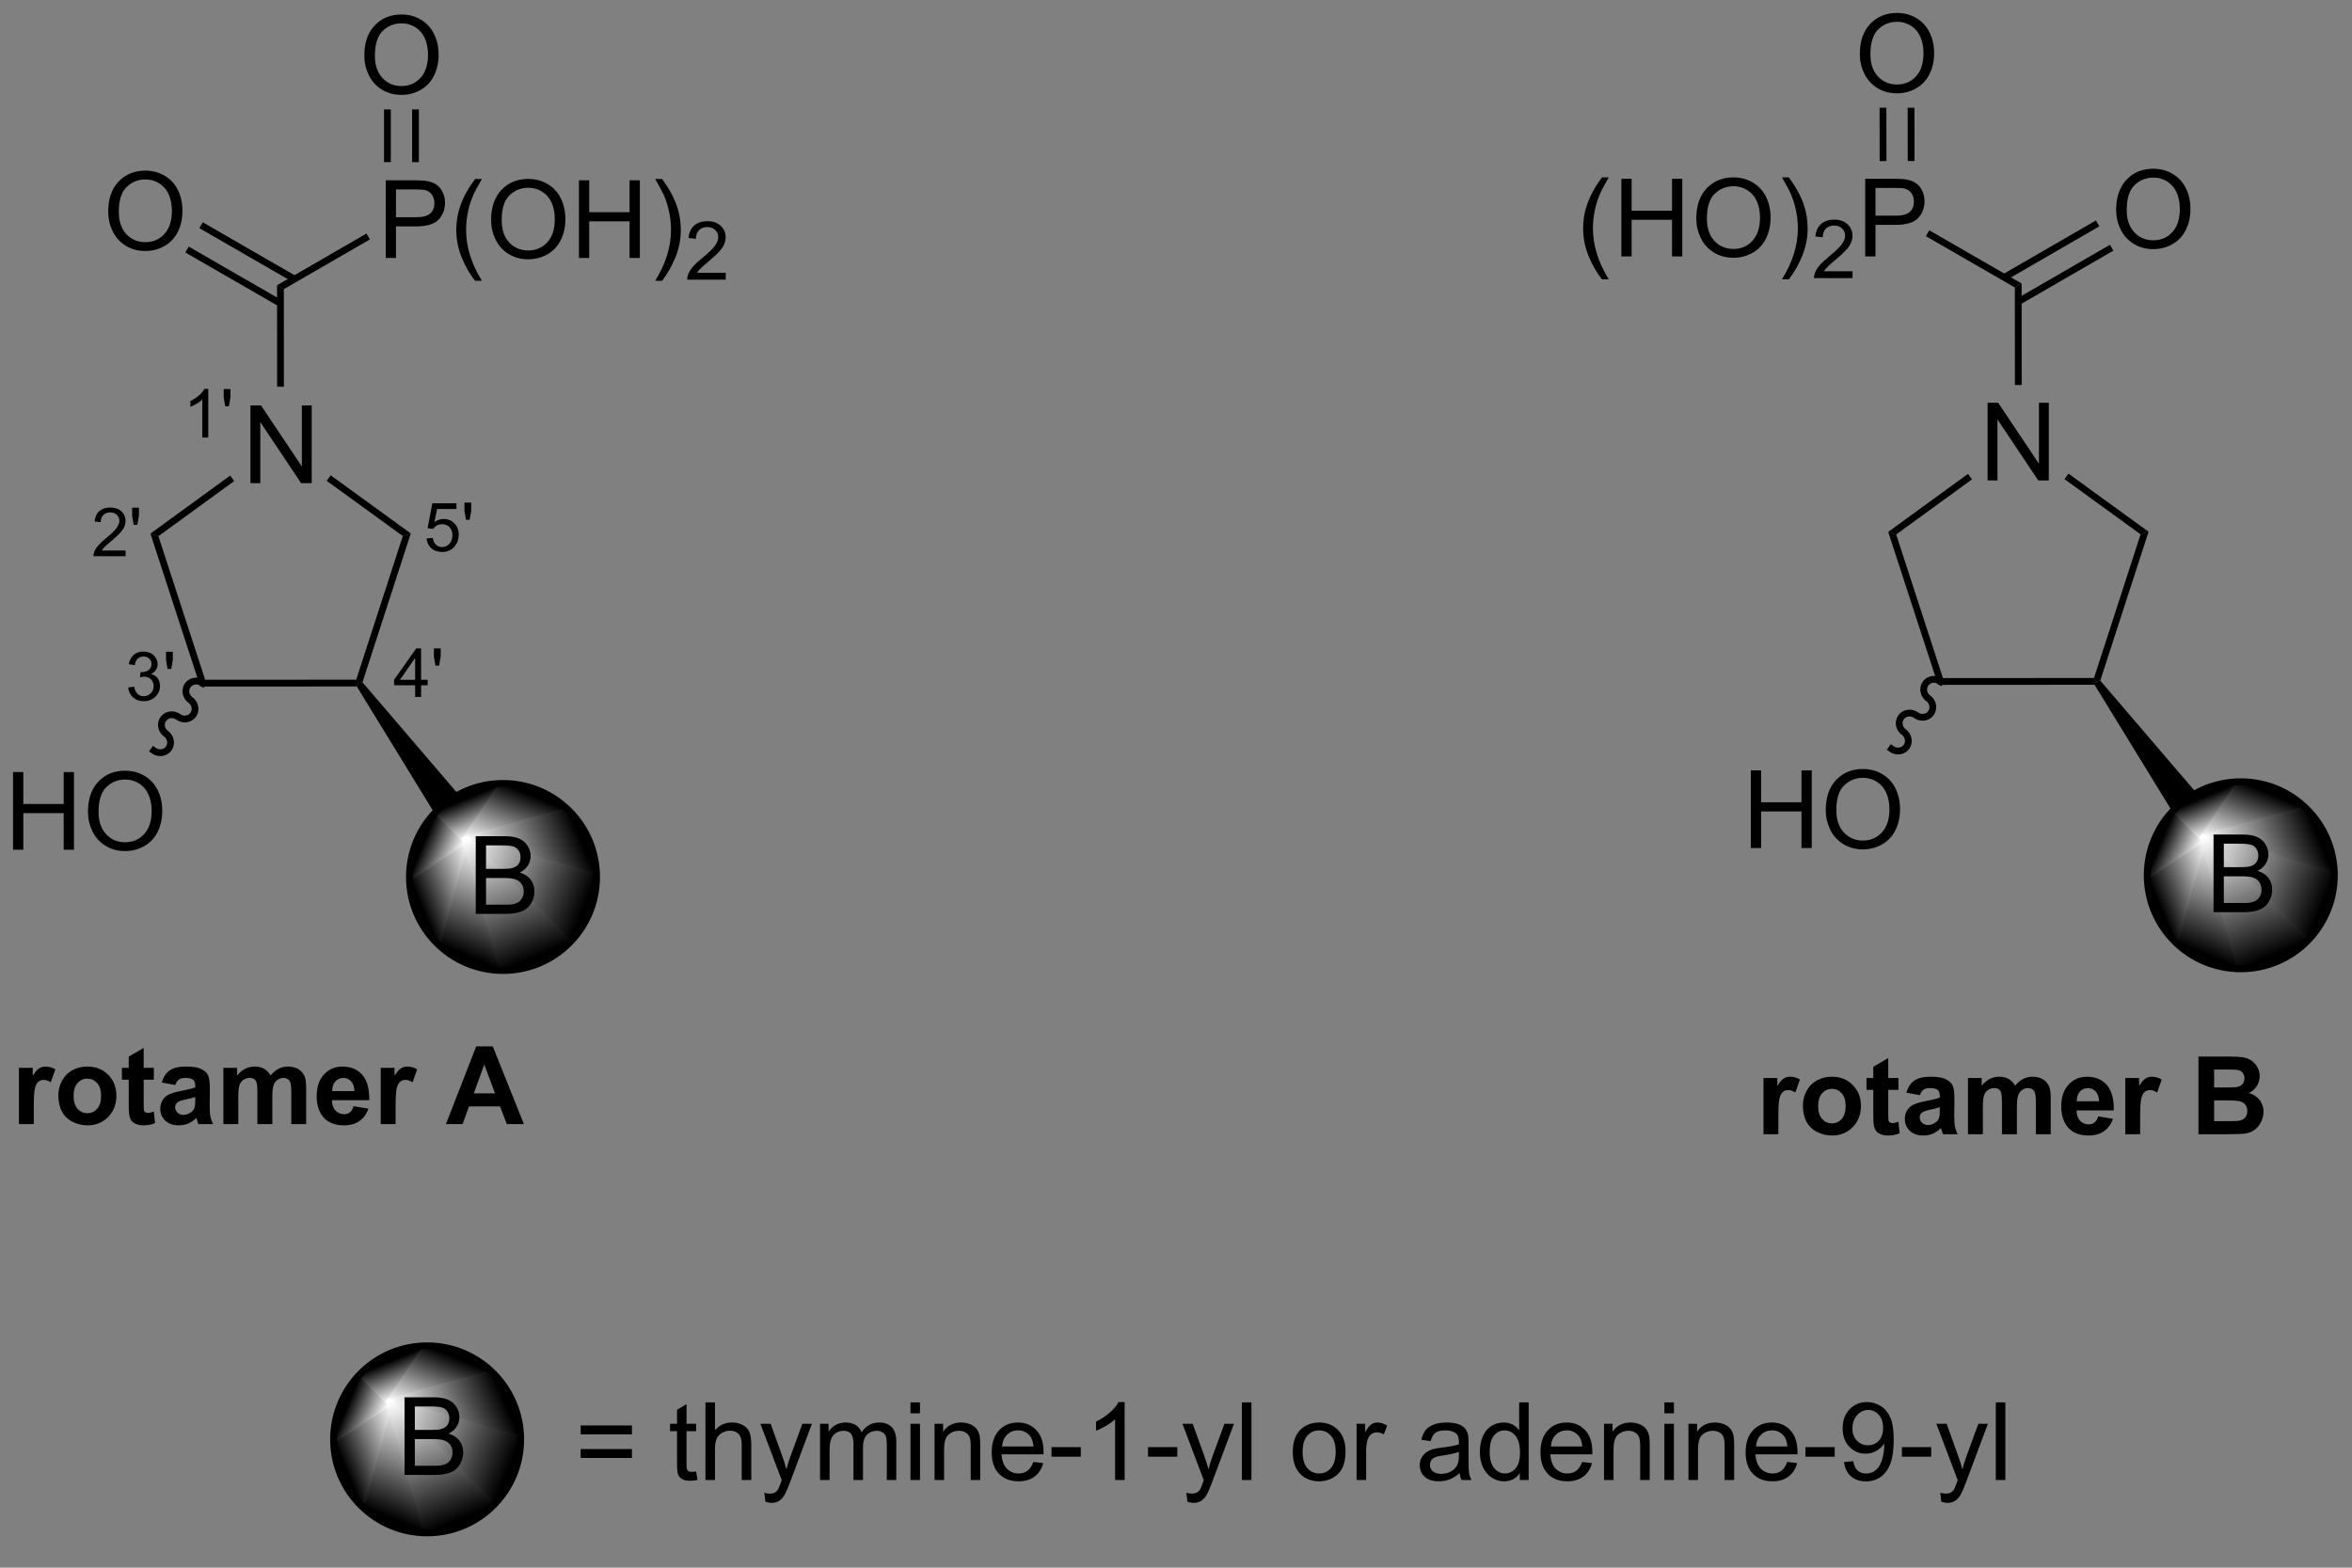 <?xml version="1.0" encoding="UTF-8"?>
<!DOCTYPE svg PUBLIC '-//W3C//DTD SVG 1.0//EN'
          'http://www.w3.org/TR/2001/REC-SVG-20010904/DTD/svg10.dtd'>
<svg stroke-dasharray="none" shape-rendering="auto" xmlns="http://www.w3.org/2000/svg" font-family="'Dialog'" text-rendering="auto" width="90" fill-opacity="1" color-interpolation="auto" color-rendering="auto" preserveAspectRatio="xMidYMid meet" font-size="12px" viewBox="0 0 90 60" fill="black" xmlns:xlink="http://www.w3.org/1999/xlink" stroke="black" image-rendering="auto" stroke-miterlimit="10" stroke-linecap="square" stroke-linejoin="miter" font-style="normal" stroke-width="1" height="60" stroke-dashoffset="0" font-weight="normal" stroke-opacity="1"
><rect x="0" y="0" width="90" height="60" fill="#808080" stroke="none"/><!--Generated by the Batik Graphics2D SVG Generator--><defs id="genericDefs"
  /><g
  ><defs id="defs1"
    ><linearGradient x1="63.96" x2="60.949" gradientUnits="userSpaceOnUse" y1="105.393" y2="112.663" id="gradient1" color-interpolation="sRGB" spreadMethod="pad"
      ><stop stop-color="white" offset="0%"
        /><stop stop-color="black" offset="100%"
      /></linearGradient
      ><linearGradient x1="63.96" x2="60.949" gradientUnits="userSpaceOnUse" y1="105.393" y2="112.663" id="gradient2" color-interpolation="sRGB" spreadMethod="pad"
      ><stop stop-color="white" offset="0%"
        /><stop stop-color="black" offset="100%"
      /></linearGradient
      ><linearGradient x1="63.96" x2="59.45" gradientUnits="userSpaceOnUse" y1="105.393" y2="107.261" id="gradient3" color-interpolation="sRGB" spreadMethod="pad"
      ><stop stop-color="white" offset="0%"
        /><stop stop-color="black" offset="100%"
      /></linearGradient
      ><linearGradient x1="63.96" x2="59.45" gradientUnits="userSpaceOnUse" y1="105.393" y2="107.261" id="gradient4" color-interpolation="sRGB" spreadMethod="pad"
      ><stop stop-color="white" offset="0%"
        /><stop stop-color="black" offset="100%"
      /></linearGradient
      ><linearGradient x1="63.96" x2="61.402" gradientUnits="userSpaceOnUse" y1="105.393" y2="104.334" id="gradient5" color-interpolation="sRGB" spreadMethod="pad"
      ><stop stop-color="white" offset="0%"
        /><stop stop-color="black" offset="100%"
      /></linearGradient
      ><linearGradient x1="63.96" x2="61.402" gradientUnits="userSpaceOnUse" y1="105.393" y2="104.334" id="gradient6" color-interpolation="sRGB" spreadMethod="pad"
      ><stop stop-color="white" offset="0%"
        /><stop stop-color="black" offset="100%"
      /></linearGradient
      ><linearGradient x1="63.96" x2="62.9" gradientUnits="userSpaceOnUse" y1="105.393" y2="102.835" id="gradient7" color-interpolation="sRGB" spreadMethod="pad"
      ><stop stop-color="white" offset="0%"
        /><stop stop-color="black" offset="100%"
      /></linearGradient
      ><linearGradient x1="63.96" x2="62.9" gradientUnits="userSpaceOnUse" y1="105.393" y2="102.835" id="gradient8" color-interpolation="sRGB" spreadMethod="pad"
      ><stop stop-color="white" offset="0%"
        /><stop stop-color="black" offset="100%"
      /></linearGradient
      ><linearGradient x1="63.96" x2="65.828" gradientUnits="userSpaceOnUse" y1="105.393" y2="100.884" id="gradient9" color-interpolation="sRGB" spreadMethod="pad"
      ><stop stop-color="white" offset="0%"
        /><stop stop-color="black" offset="100%"
      /></linearGradient
      ><linearGradient x1="63.96" x2="65.828" gradientUnits="userSpaceOnUse" y1="105.393" y2="100.884" id="gradient10" color-interpolation="sRGB" spreadMethod="pad"
      ><stop stop-color="white" offset="0%"
        /><stop stop-color="black" offset="100%"
      /></linearGradient
      ><linearGradient x1="63.96" x2="71.229" gradientUnits="userSpaceOnUse" y1="105.393" y2="102.382" id="gradient11" color-interpolation="sRGB" spreadMethod="pad"
      ><stop stop-color="white" offset="0%"
        /><stop stop-color="black" offset="100%"
      /></linearGradient
      ><linearGradient x1="63.96" x2="71.229" gradientUnits="userSpaceOnUse" y1="105.393" y2="102.382" id="gradient12" color-interpolation="sRGB" spreadMethod="pad"
      ><stop stop-color="white" offset="0%"
        /><stop stop-color="black" offset="100%"
      /></linearGradient
      ><linearGradient x1="63.96" x2="73.181" gradientUnits="userSpaceOnUse" y1="105.393" y2="109.213" id="gradient13" color-interpolation="sRGB" spreadMethod="pad"
      ><stop stop-color="white" offset="0%"
        /><stop stop-color="black" offset="100%"
      /></linearGradient
      ><linearGradient x1="63.96" x2="73.181" gradientUnits="userSpaceOnUse" y1="105.393" y2="109.213" id="gradient14" color-interpolation="sRGB" spreadMethod="pad"
      ><stop stop-color="white" offset="0%"
        /><stop stop-color="black" offset="100%"
      /></linearGradient
      ><linearGradient x1="63.96" x2="67.779" gradientUnits="userSpaceOnUse" y1="105.393" y2="114.614" id="gradient15" color-interpolation="sRGB" spreadMethod="pad"
      ><stop stop-color="white" offset="0%"
        /><stop stop-color="black" offset="100%"
      /></linearGradient
      ><linearGradient x1="63.96" x2="67.779" gradientUnits="userSpaceOnUse" y1="105.393" y2="114.614" id="gradient16" color-interpolation="sRGB" spreadMethod="pad"
      ><stop stop-color="white" offset="0%"
        /><stop stop-color="black" offset="100%"
      /></linearGradient
      ><linearGradient x1="192.085" x2="189.074" gradientUnits="userSpaceOnUse" y1="105.268" y2="112.538" id="gradient17" color-interpolation="sRGB" spreadMethod="pad"
      ><stop stop-color="white" offset="0%"
        /><stop stop-color="black" offset="100%"
      /></linearGradient
      ><linearGradient x1="192.085" x2="189.074" gradientUnits="userSpaceOnUse" y1="105.268" y2="112.538" id="gradient18" color-interpolation="sRGB" spreadMethod="pad"
      ><stop stop-color="white" offset="0%"
        /><stop stop-color="black" offset="100%"
      /></linearGradient
      ><linearGradient x1="192.085" x2="187.575" gradientUnits="userSpaceOnUse" y1="105.268" y2="107.136" id="gradient19" color-interpolation="sRGB" spreadMethod="pad"
      ><stop stop-color="white" offset="0%"
        /><stop stop-color="black" offset="100%"
      /></linearGradient
      ><linearGradient x1="192.085" x2="187.575" gradientUnits="userSpaceOnUse" y1="105.268" y2="107.136" id="gradient20" color-interpolation="sRGB" spreadMethod="pad"
      ><stop stop-color="white" offset="0%"
        /><stop stop-color="black" offset="100%"
      /></linearGradient
      ><linearGradient x1="192.085" x2="189.527" gradientUnits="userSpaceOnUse" y1="105.268" y2="104.209" id="gradient21" color-interpolation="sRGB" spreadMethod="pad"
      ><stop stop-color="white" offset="0%"
        /><stop stop-color="black" offset="100%"
      /></linearGradient
      ><linearGradient x1="192.085" x2="189.527" gradientUnits="userSpaceOnUse" y1="105.268" y2="104.209" id="gradient22" color-interpolation="sRGB" spreadMethod="pad"
      ><stop stop-color="white" offset="0%"
        /><stop stop-color="black" offset="100%"
      /></linearGradient
      ><linearGradient x1="192.085" x2="191.025" gradientUnits="userSpaceOnUse" y1="105.268" y2="102.71" id="gradient23" color-interpolation="sRGB" spreadMethod="pad"
      ><stop stop-color="white" offset="0%"
        /><stop stop-color="black" offset="100%"
      /></linearGradient
      ><linearGradient x1="192.085" x2="191.025" gradientUnits="userSpaceOnUse" y1="105.268" y2="102.71" id="gradient24" color-interpolation="sRGB" spreadMethod="pad"
      ><stop stop-color="white" offset="0%"
        /><stop stop-color="black" offset="100%"
      /></linearGradient
      ><linearGradient x1="192.085" x2="193.953" gradientUnits="userSpaceOnUse" y1="105.268" y2="100.759" id="gradient25" color-interpolation="sRGB" spreadMethod="pad"
      ><stop stop-color="white" offset="0%"
        /><stop stop-color="black" offset="100%"
      /></linearGradient
      ><linearGradient x1="192.085" x2="193.953" gradientUnits="userSpaceOnUse" y1="105.268" y2="100.759" id="gradient26" color-interpolation="sRGB" spreadMethod="pad"
      ><stop stop-color="white" offset="0%"
        /><stop stop-color="black" offset="100%"
      /></linearGradient
      ><linearGradient x1="192.085" x2="199.354" gradientUnits="userSpaceOnUse" y1="105.268" y2="102.257" id="gradient27" color-interpolation="sRGB" spreadMethod="pad"
      ><stop stop-color="white" offset="0%"
        /><stop stop-color="black" offset="100%"
      /></linearGradient
      ><linearGradient x1="192.085" x2="199.354" gradientUnits="userSpaceOnUse" y1="105.268" y2="102.257" id="gradient28" color-interpolation="sRGB" spreadMethod="pad"
      ><stop stop-color="white" offset="0%"
        /><stop stop-color="black" offset="100%"
      /></linearGradient
      ><linearGradient x1="192.085" x2="201.306" gradientUnits="userSpaceOnUse" y1="105.268" y2="109.088" id="gradient29" color-interpolation="sRGB" spreadMethod="pad"
      ><stop stop-color="white" offset="0%"
        /><stop stop-color="black" offset="100%"
      /></linearGradient
      ><linearGradient x1="192.085" x2="201.306" gradientUnits="userSpaceOnUse" y1="105.268" y2="109.088" id="gradient30" color-interpolation="sRGB" spreadMethod="pad"
      ><stop stop-color="white" offset="0%"
        /><stop stop-color="black" offset="100%"
      /></linearGradient
      ><linearGradient x1="192.085" x2="195.904" gradientUnits="userSpaceOnUse" y1="105.268" y2="114.489" id="gradient31" color-interpolation="sRGB" spreadMethod="pad"
      ><stop stop-color="white" offset="0%"
        /><stop stop-color="black" offset="100%"
      /></linearGradient
      ><linearGradient x1="192.085" x2="195.904" gradientUnits="userSpaceOnUse" y1="105.268" y2="114.489" id="gradient32" color-interpolation="sRGB" spreadMethod="pad"
      ><stop stop-color="white" offset="0%"
        /><stop stop-color="black" offset="100%"
      /></linearGradient
      ><linearGradient x1="58.365" x2="55.354" gradientUnits="userSpaceOnUse" y1="146.865" y2="154.135" id="gradient33" color-interpolation="sRGB" spreadMethod="pad"
      ><stop stop-color="white" offset="0%"
        /><stop stop-color="black" offset="100%"
      /></linearGradient
      ><linearGradient x1="58.365" x2="55.354" gradientUnits="userSpaceOnUse" y1="146.865" y2="154.135" id="gradient34" color-interpolation="sRGB" spreadMethod="pad"
      ><stop stop-color="white" offset="0%"
        /><stop stop-color="black" offset="100%"
      /></linearGradient
      ><linearGradient x1="58.365" x2="53.855" gradientUnits="userSpaceOnUse" y1="146.865" y2="148.733" id="gradient35" color-interpolation="sRGB" spreadMethod="pad"
      ><stop stop-color="white" offset="0%"
        /><stop stop-color="black" offset="100%"
      /></linearGradient
      ><linearGradient x1="58.365" x2="53.855" gradientUnits="userSpaceOnUse" y1="146.865" y2="148.733" id="gradient36" color-interpolation="sRGB" spreadMethod="pad"
      ><stop stop-color="white" offset="0%"
        /><stop stop-color="black" offset="100%"
      /></linearGradient
      ><linearGradient x1="58.365" x2="55.807" gradientUnits="userSpaceOnUse" y1="146.865" y2="145.805" id="gradient37" color-interpolation="sRGB" spreadMethod="pad"
      ><stop stop-color="white" offset="0%"
        /><stop stop-color="black" offset="100%"
      /></linearGradient
      ><linearGradient x1="58.365" x2="55.807" gradientUnits="userSpaceOnUse" y1="146.865" y2="145.805" id="gradient38" color-interpolation="sRGB" spreadMethod="pad"
      ><stop stop-color="white" offset="0%"
        /><stop stop-color="black" offset="100%"
      /></linearGradient
      ><linearGradient x1="58.365" x2="57.306" gradientUnits="userSpaceOnUse" y1="146.865" y2="144.307" id="gradient39" color-interpolation="sRGB" spreadMethod="pad"
      ><stop stop-color="white" offset="0%"
        /><stop stop-color="black" offset="100%"
      /></linearGradient
      ><linearGradient x1="58.365" x2="57.306" gradientUnits="userSpaceOnUse" y1="146.865" y2="144.307" id="gradient40" color-interpolation="sRGB" spreadMethod="pad"
      ><stop stop-color="white" offset="0%"
        /><stop stop-color="black" offset="100%"
      /></linearGradient
      ><linearGradient x1="58.365" x2="60.233" gradientUnits="userSpaceOnUse" y1="146.865" y2="142.355" id="gradient41" color-interpolation="sRGB" spreadMethod="pad"
      ><stop stop-color="white" offset="0%"
        /><stop stop-color="black" offset="100%"
      /></linearGradient
      ><linearGradient x1="58.365" x2="60.233" gradientUnits="userSpaceOnUse" y1="146.865" y2="142.355" id="gradient42" color-interpolation="sRGB" spreadMethod="pad"
      ><stop stop-color="white" offset="0%"
        /><stop stop-color="black" offset="100%"
      /></linearGradient
      ><linearGradient x1="58.365" x2="65.634" gradientUnits="userSpaceOnUse" y1="146.865" y2="143.854" id="gradient43" color-interpolation="sRGB" spreadMethod="pad"
      ><stop stop-color="white" offset="0%"
        /><stop stop-color="black" offset="100%"
      /></linearGradient
      ><linearGradient x1="58.365" x2="65.634" gradientUnits="userSpaceOnUse" y1="146.865" y2="143.854" id="gradient44" color-interpolation="sRGB" spreadMethod="pad"
      ><stop stop-color="white" offset="0%"
        /><stop stop-color="black" offset="100%"
      /></linearGradient
      ><linearGradient x1="58.365" x2="67.586" gradientUnits="userSpaceOnUse" y1="146.865" y2="150.684" id="gradient45" color-interpolation="sRGB" spreadMethod="pad"
      ><stop stop-color="white" offset="0%"
        /><stop stop-color="black" offset="100%"
      /></linearGradient
      ><linearGradient x1="58.365" x2="67.586" gradientUnits="userSpaceOnUse" y1="146.865" y2="150.684" id="gradient46" color-interpolation="sRGB" spreadMethod="pad"
      ><stop stop-color="white" offset="0%"
        /><stop stop-color="black" offset="100%"
      /></linearGradient
      ><linearGradient x1="58.365" x2="62.185" gradientUnits="userSpaceOnUse" y1="146.865" y2="156.086" id="gradient47" color-interpolation="sRGB" spreadMethod="pad"
      ><stop stop-color="white" offset="0%"
        /><stop stop-color="black" offset="100%"
      /></linearGradient
      ><linearGradient x1="58.365" x2="62.185" gradientUnits="userSpaceOnUse" y1="146.865" y2="156.086" id="gradient48" color-interpolation="sRGB" spreadMethod="pad"
      ><stop stop-color="white" offset="0%"
        /><stop stop-color="black" offset="100%"
      /></linearGradient
      ><clipPath clipPathUnits="userSpaceOnUse" id="clipPath1"
      ><path d="M2.286 1.611 L180.588 1.611 L180.588 119.162 L2.286 119.162 L2.286 1.611 Z"
      /></clipPath
      ><clipPath clipPathUnits="userSpaceOnUse" id="clipPath2"
      ><path d="M29.623 43.465 L29.623 157.747 L202.967 157.747 L202.967 43.465 Z"
      /></clipPath
      ><clipPath clipPathUnits="userSpaceOnUse" id="clipPath3"
      ><path d="M66.72 101.253 C62.909 101.253 59.82 104.343 59.82 108.153 C59.82 111.964 62.909 115.053 66.72 115.053 C70.53 115.053 73.62 111.964 73.62 108.153 C73.62 104.343 70.53 101.253 66.72 101.253 Z"
      /></clipPath
      ><clipPath clipPathUnits="userSpaceOnUse" id="clipPath4"
      ><path d="M194.845 101.128 C191.034 101.128 187.945 104.218 187.945 108.028 C187.945 111.839 191.034 114.928 194.845 114.928 C198.655 114.928 201.745 111.839 201.745 108.028 C201.745 104.218 198.655 101.128 194.845 101.128 Z"
      /></clipPath
      ><clipPath clipPathUnits="userSpaceOnUse" id="clipPath5"
      ><path d="M61.125 142.725 C57.314 142.725 54.225 145.814 54.225 149.625 C54.225 153.436 57.314 156.525 61.125 156.525 C64.936 156.525 68.025 153.436 68.025 149.625 C68.025 145.814 64.936 142.725 61.125 142.725 Z"
      /></clipPath
    ></defs
    ><g transform="scale(0.505,0.505) translate(-2.286,-1.611) matrix(1.029,0,0,1.029,-28.184,-43.097)"
    ><path d="M48.053 79.036 L48.053 73.309 L48.831 73.309 L51.839 77.804 L51.839 73.309 L52.566 73.309 L52.566 79.036 L51.787 79.036 L48.779 74.536 L48.779 79.036 L48.053 79.036 Z" stroke="none" clip-path="url(#clipPath2)"
    /></g
    ><g transform="matrix(0.519,0,0,0.519,-15.38,-22.567)"
    ><path d="M40.725 82.831 L41.313 83.021 L44.761 93.611 L44.398 94.111 Z" stroke="none" clip-path="url(#clipPath2)"
    /></g
    ><g transform="matrix(0.519,0,0,0.519,-15.38,-22.567)"
    ><path d="M44.398 94.111 L44.761 93.611 L55.898 93.604 L56.079 93.854 L55.94 94.104 Z" stroke="none" clip-path="url(#clipPath2)"
    /></g
    ><g transform="matrix(0.519,0,0,0.519,-15.38,-22.567)"
    ><path d="M56.36 93.798 L56.079 93.854 L55.898 93.604 L59.332 83.01 L59.92 82.819 Z" stroke="none" clip-path="url(#clipPath2)"
    /></g
    ><g transform="matrix(0.519,0,0,0.519,-15.38,-22.567)"
    ><path d="M59.92 82.819 L59.332 83.01 L53.722 78.939 L54.015 78.534 Z" stroke="none" clip-path="url(#clipPath2)"
    /></g
    ><g transform="matrix(0.519,0,0,0.519,-15.38,-22.567)"
    ><path d="M46.606 78.552 L46.9 78.957 L41.313 83.021 L40.725 82.831 Z" stroke="none" clip-path="url(#clipPath2)"
    /></g
    ><g transform="matrix(0.519,0,0,0.519,-15.38,-22.567)"
    ><path d="M50.566 72.001 L50.066 72.001 L50.061 64.516 L50.561 64.805 Z" stroke="none" clip-path="url(#clipPath2)"
    /></g
    ><g transform="matrix(0.519,0,0,0.519,-15.38,-22.567)"
    ><path d="M58.072 62.504 L58.072 56.778 L60.233 56.778 Q60.803 56.778 61.103 56.833 Q61.525 56.903 61.809 57.101 Q62.095 57.296 62.27 57.653 Q62.444 58.007 62.444 58.434 Q62.444 59.163 61.978 59.671 Q61.514 60.176 60.298 60.176 L58.83 60.176 L58.83 62.504 L58.072 62.504 ZM58.83 59.499 L60.311 59.499 Q61.046 59.499 61.353 59.226 Q61.663 58.952 61.663 58.458 Q61.663 58.098 61.48 57.843 Q61.298 57.585 61.001 57.504 Q60.811 57.452 60.296 57.452 L58.83 57.452 L58.83 59.499 ZM64.663 64.189 Q64.079 63.455 63.676 62.471 Q63.275 61.484 63.275 60.429 Q63.275 59.499 63.577 58.648 Q63.928 57.661 64.663 56.679 L65.165 56.679 Q64.694 57.491 64.54 57.84 Q64.303 58.379 64.165 58.965 Q63.999 59.694 63.999 60.434 Q63.999 62.312 65.165 64.189 L64.663 64.189 ZM65.843 59.715 Q65.843 58.288 66.608 57.484 Q67.374 56.676 68.585 56.676 Q69.376 56.676 70.012 57.056 Q70.65 57.434 70.983 58.111 Q71.319 58.788 71.319 59.648 Q71.319 60.52 70.968 61.208 Q70.616 61.895 69.97 62.249 Q69.327 62.603 68.579 62.603 Q67.772 62.603 67.134 62.213 Q66.499 61.819 66.171 61.145 Q65.843 60.468 65.843 59.715 ZM66.624 59.726 Q66.624 60.762 67.178 61.359 Q67.736 61.952 68.577 61.952 Q69.431 61.952 69.983 61.351 Q70.538 60.749 70.538 59.645 Q70.538 58.944 70.301 58.424 Q70.064 57.903 69.608 57.616 Q69.155 57.327 68.587 57.327 Q67.783 57.327 67.202 57.882 Q66.624 58.434 66.624 59.726 ZM72.318 62.504 L72.318 56.778 L73.076 56.778 L73.076 59.129 L76.052 59.129 L76.052 56.778 L76.81 56.778 L76.81 62.504 L76.052 62.504 L76.052 59.804 L73.076 59.804 L73.076 62.504 L72.318 62.504 ZM78.444 64.189 L77.939 64.189 Q79.108 62.312 79.108 60.434 Q79.108 59.7 78.939 58.976 Q78.806 58.39 78.569 57.851 Q78.415 57.499 77.939 56.679 L78.444 56.679 Q79.178 57.661 79.53 58.648 Q79.829 59.499 79.829 60.429 Q79.829 61.484 79.426 62.471 Q79.022 63.455 78.444 64.189 Z" stroke="none" clip-path="url(#clipPath2)"
    /></g
    ><g transform="matrix(0.519,0,0,0.519,-15.38,-22.567)"
    ><path d="M83.14 63.597 L83.14 64.104 L80.3 64.104 Q80.294 63.913 80.363 63.737 Q80.47 63.448 80.708 63.167 Q80.949 62.886 81.4 62.517 Q82.099 61.942 82.345 61.606 Q82.591 61.27 82.591 60.972 Q82.591 60.659 82.367 60.444 Q82.144 60.227 81.783 60.227 Q81.402 60.227 81.173 60.456 Q80.945 60.684 80.943 61.089 L80.4 61.034 Q80.456 60.427 80.82 60.11 Q81.183 59.792 81.794 59.792 Q82.413 59.792 82.773 60.136 Q83.134 60.477 83.134 60.983 Q83.134 61.241 83.029 61.491 Q82.923 61.739 82.677 62.015 Q82.433 62.29 81.865 62.77 Q81.39 63.169 81.255 63.311 Q81.121 63.454 81.033 63.597 L83.14 63.597 Z" stroke="none" clip-path="url(#clipPath2)"
    /></g
    ><g transform="matrix(0.519,0,0,0.519,-15.38,-22.567)"
    ><path d="M50.561 64.805 L50.061 64.516 L56.654 60.704 L56.905 61.137 Z" stroke="none" clip-path="url(#clipPath2)"
    /></g
    ><g transform="matrix(0.519,0,0,0.519,-15.38,-22.567)"
    ><path d="M37.611 59.103 Q37.611 57.676 38.377 56.871 Q39.143 56.064 40.354 56.064 Q41.145 56.064 41.781 56.444 Q42.419 56.822 42.752 57.499 Q43.088 58.176 43.088 59.035 Q43.088 59.907 42.736 60.595 Q42.385 61.282 41.739 61.637 Q41.096 61.991 40.348 61.991 Q39.541 61.991 38.903 61.6 Q38.268 61.207 37.94 60.532 Q37.611 59.855 37.611 59.103 ZM38.393 59.113 Q38.393 60.15 38.947 60.746 Q39.505 61.34 40.346 61.34 Q41.2 61.34 41.752 60.738 Q42.307 60.137 42.307 59.032 Q42.307 58.332 42.07 57.811 Q41.833 57.29 41.377 57.004 Q40.924 56.715 40.356 56.715 Q39.551 56.715 38.971 57.269 Q38.393 57.822 38.393 59.113 Z" stroke="none" clip-path="url(#clipPath2)"
    /></g
    ><g transform="matrix(0.519,0,0,0.519,-15.38,-22.567)"
    ><path d="M51.471 63.846 L44.583 59.875 L44.334 60.308 L51.221 64.279 ZM50.437 65.639 L43.549 61.668 L43.3 62.102 L50.187 66.072 Z" stroke="none" clip-path="url(#clipPath2)"
    /></g
    ><g transform="matrix(0.519,0,0,0.519,-15.38,-22.567)"
    ><path d="M56.495 47.59 Q56.495 46.163 57.261 45.359 Q58.026 44.551 59.237 44.551 Q60.029 44.551 60.664 44.931 Q61.302 45.309 61.636 45.986 Q61.972 46.663 61.972 47.523 Q61.972 48.395 61.62 49.083 Q61.269 49.77 60.623 50.124 Q59.979 50.478 59.232 50.478 Q58.425 50.478 57.787 50.088 Q57.151 49.694 56.823 49.02 Q56.495 48.343 56.495 47.59 ZM57.276 47.601 Q57.276 48.637 57.831 49.234 Q58.388 49.827 59.229 49.827 Q60.084 49.827 60.636 49.226 Q61.19 48.624 61.19 47.52 Q61.19 46.819 60.953 46.299 Q60.716 45.778 60.261 45.491 Q59.807 45.202 59.24 45.202 Q58.435 45.202 57.854 45.757 Q57.276 46.309 57.276 47.601 Z" stroke="none" clip-path="url(#clipPath2)"
    /></g
    ><g transform="matrix(0.519,0,0,0.519,-15.38,-22.567)"
    ><path d="M60.517 55.439 L60.017 55.439 L60.017 51.552 L60.517 51.552 ZM58.447 55.439 L58.447 51.552 L57.947 51.552 L57.947 55.439 Z" stroke="none" clip-path="url(#clipPath2)"
    /></g
    ><g transform="matrix(0.519,0,0,0.519,-15.38,-22.567)"
    ><path d="M30.595 106.144 L30.595 100.417 L31.353 100.417 L31.353 102.769 L34.33 102.769 L34.33 100.417 L35.087 100.417 L35.087 106.144 L34.33 106.144 L34.33 103.443 L31.353 103.443 L31.353 106.144 L30.595 106.144 ZM36.12 103.355 Q36.12 101.928 36.886 101.123 Q37.651 100.316 38.862 100.316 Q39.654 100.316 40.289 100.696 Q40.927 101.073 41.261 101.751 Q41.596 102.428 41.596 103.287 Q41.596 104.159 41.245 104.847 Q40.893 105.534 40.248 105.888 Q39.604 106.243 38.857 106.243 Q38.05 106.243 37.411 105.852 Q36.776 105.459 36.448 104.784 Q36.12 104.107 36.12 103.355 ZM36.901 103.365 Q36.901 104.401 37.456 104.998 Q38.013 105.592 38.854 105.592 Q39.708 105.592 40.261 104.99 Q40.815 104.388 40.815 103.284 Q40.815 102.584 40.578 102.063 Q40.341 101.542 39.886 101.256 Q39.432 100.967 38.865 100.967 Q38.06 100.967 37.479 101.521 Q36.901 102.073 36.901 103.365 Z" stroke="none" clip-path="url(#clipPath2)"
    /></g
    ><g transform="matrix(0.519,0,0,0.519,-15.38,-22.567)"
    ><path d="M44.726 93.658 C44.257 93.318 43.609 93.411 43.278 93.866 C42.948 94.321 43.061 94.966 43.531 95.306 C43.776 95.485 43.839 95.817 43.671 96.049 C43.503 96.28 43.168 96.323 42.922 96.145 C42.453 95.804 41.804 95.897 41.474 96.352 C41.144 96.807 41.257 97.452 41.726 97.793 C41.972 97.971 42.035 98.304 41.867 98.535 C41.699 98.767 41.364 98.81 41.118 98.631 L40.916 98.484 L40.622 98.889 L40.824 99.036 C41.294 99.377 41.942 99.284 42.272 98.829 C42.602 98.374 42.489 97.729 42.02 97.388 C41.774 97.21 41.711 96.877 41.879 96.646 C42.047 96.414 42.383 96.371 42.629 96.55 C43.098 96.89 43.746 96.797 44.076 96.342 C44.406 95.887 44.294 95.242 43.824 94.902 C43.578 94.723 43.515 94.391 43.683 94.159 C43.851 93.928 44.187 93.885 44.433 94.063 L44.635 94.21 L44.928 93.805 L44.726 93.658 Z" stroke="none" clip-path="url(#clipPath2)"
    /></g
    ><g transform="matrix(0.519,0,0,0.519,-15.38,-22.567)"
    ><path d="M55.94 94.104 L56.079 93.854 L56.36 93.798 L63.783 102.471 L61.907 103.836 Z" stroke="none" clip-path="url(#clipPath2)"
    /></g
    ><g transform="matrix(0.519,0,0,0.519,-15.38,-22.567)"
    ><path d="M66.72 115.053 C62.909 115.053 59.82 111.964 59.82 108.153 C59.82 104.343 62.909 101.253 66.72 101.253 C70.53 101.253 73.62 104.343 73.62 108.153 C73.62 111.964 70.53 115.053 66.72 115.053" stroke="none" clip-path="url(#clipPath3)"
    /></g
    ><g fill="url(#gradient1)" transform="matrix(0.519,0,0,0.519,-15.38,-22.567)" stroke="url(#gradient1)"
    ><path d="M63.96 105.393 L66.72 115.053 L61.841 113.032 Z" stroke="none" clip-path="url(#clipPath3)"
    /></g
    ><g fill="url(#gradient2)" stroke-width="0.5" transform="matrix(0.519,0,0,0.519,-15.38,-22.567)" stroke-linecap="round" stroke="url(#gradient2)" stroke-linejoin="round"
    ><path fill="none" d="M63.96 105.393 L66.72 115.053 L61.841 113.032 Z" clip-path="url(#clipPath3)"
    /></g
    ><g fill="url(#gradient3)" transform="matrix(0.519,0,0,0.519,-15.38,-22.567)" stroke="url(#gradient3)"
    ><path d="M63.96 105.393 L61.841 113.032 L59.82 108.153 Z" stroke="none" clip-path="url(#clipPath3)"
    /></g
    ><g fill="url(#gradient4)" stroke-width="0.5" transform="matrix(0.519,0,0,0.519,-15.38,-22.567)" stroke-linecap="round" stroke="url(#gradient4)" stroke-linejoin="round"
    ><path fill="none" d="M63.96 105.393 L61.841 113.032 L59.82 108.153 Z" clip-path="url(#clipPath3)"
    /></g
    ><g fill="url(#gradient5)" transform="matrix(0.519,0,0,0.519,-15.38,-22.567)" stroke="url(#gradient5)"
    ><path d="M63.96 105.393 L59.82 108.153 L61.841 103.274 Z" stroke="none" clip-path="url(#clipPath3)"
    /></g
    ><g fill="url(#gradient6)" stroke-width="0.5" transform="matrix(0.519,0,0,0.519,-15.38,-22.567)" stroke-linecap="round" stroke="url(#gradient6)" stroke-linejoin="round"
    ><path fill="none" d="M63.96 105.393 L59.82 108.153 L61.841 103.274 Z" clip-path="url(#clipPath3)"
    /></g
    ><g fill="url(#gradient7)" transform="matrix(0.519,0,0,0.519,-15.38,-22.567)" stroke="url(#gradient7)"
    ><path d="M63.96 105.393 L61.841 103.274 L66.72 101.253 Z" stroke="none" clip-path="url(#clipPath3)"
    /></g
    ><g fill="url(#gradient8)" stroke-width="0.5" transform="matrix(0.519,0,0,0.519,-15.38,-22.567)" stroke-linecap="round" stroke="url(#gradient8)" stroke-linejoin="round"
    ><path fill="none" d="M63.96 105.393 L61.841 103.274 L66.72 101.253 Z" clip-path="url(#clipPath3)"
    /></g
    ><g fill="url(#gradient9)" transform="matrix(0.519,0,0,0.519,-15.38,-22.567)" stroke="url(#gradient9)"
    ><path d="M63.96 105.393 L66.72 101.253 L71.599 103.274 Z" stroke="none" clip-path="url(#clipPath3)"
    /></g
    ><g fill="url(#gradient10)" stroke-width="0.5" transform="matrix(0.519,0,0,0.519,-15.38,-22.567)" stroke-linecap="round" stroke="url(#gradient10)" stroke-linejoin="round"
    ><path fill="none" d="M63.96 105.393 L66.72 101.253 L71.599 103.274 Z" clip-path="url(#clipPath3)"
    /></g
    ><g fill="url(#gradient11)" transform="matrix(0.519,0,0,0.519,-15.38,-22.567)" stroke="url(#gradient11)"
    ><path d="M63.96 105.393 L71.599 103.274 L73.62 108.153 Z" stroke="none" clip-path="url(#clipPath3)"
    /></g
    ><g fill="url(#gradient12)" stroke-width="0.5" transform="matrix(0.519,0,0,0.519,-15.38,-22.567)" stroke-linecap="round" stroke="url(#gradient12)" stroke-linejoin="round"
    ><path fill="none" d="M63.96 105.393 L71.599 103.274 L73.62 108.153 Z" clip-path="url(#clipPath3)"
    /></g
    ><g fill="url(#gradient13)" transform="matrix(0.519,0,0,0.519,-15.38,-22.567)" stroke="url(#gradient13)"
    ><path d="M63.96 105.393 L73.62 108.153 L71.599 113.032 Z" stroke="none" clip-path="url(#clipPath3)"
    /></g
    ><g fill="url(#gradient14)" stroke-width="0.5" transform="matrix(0.519,0,0,0.519,-15.38,-22.567)" stroke-linecap="round" stroke="url(#gradient14)" stroke-linejoin="round"
    ><path fill="none" d="M63.96 105.393 L73.62 108.153 L71.599 113.032 Z" clip-path="url(#clipPath3)"
    /></g
    ><g fill="url(#gradient15)" transform="matrix(0.519,0,0,0.519,-15.38,-22.567)" stroke="url(#gradient15)"
    ><path d="M63.96 105.393 L71.599 113.032 L66.72 115.053 Z" stroke="none" clip-path="url(#clipPath3)"
    /></g
    ><g fill="url(#gradient16)" stroke-width="0.5" transform="matrix(0.519,0,0,0.519,-15.38,-22.567)" stroke-linecap="round" stroke="url(#gradient16)" stroke-linejoin="round"
    ><path fill="none" d="M63.96 105.393 L71.599 113.032 L66.72 115.053 Z" clip-path="url(#clipPath3)"
    /></g
    ><g stroke-width="0.5" transform="matrix(0.519,0,0,0.519,-15.38,-22.567)" stroke-linejoin="round" stroke-linecap="round"
    ><path fill="none" d="M66.72 115.053 C62.909 115.053 59.82 111.964 59.82 108.153 C59.82 104.343 62.909 101.253 66.72 101.253 C70.53 101.253 73.62 104.343 73.62 108.153 C73.62 111.964 70.53 115.053 66.72 115.053" clip-path="url(#clipPath2)"
    /></g
    ><g transform="matrix(0.519,0,0,0.519,-15.38,-22.567)"
    ><path d="M64.711 110.875 L64.711 105.148 L66.859 105.148 Q67.516 105.148 67.912 105.323 Q68.31 105.495 68.534 105.857 Q68.758 106.219 68.758 106.612 Q68.758 106.979 68.557 107.305 Q68.359 107.628 67.958 107.828 Q68.477 107.979 68.755 108.346 Q69.037 108.713 69.037 109.213 Q69.037 109.617 68.865 109.963 Q68.695 110.307 68.445 110.495 Q68.195 110.682 67.818 110.779 Q67.443 110.875 66.896 110.875 L64.711 110.875 ZM65.469 107.555 L66.708 107.555 Q67.211 107.555 67.43 107.487 Q67.719 107.401 67.865 107.203 Q68.013 107.003 68.013 106.703 Q68.013 106.417 67.875 106.201 Q67.74 105.984 67.484 105.904 Q67.232 105.823 66.615 105.823 L65.469 105.823 L65.469 107.555 ZM65.469 110.198 L66.896 110.198 Q67.263 110.198 67.412 110.172 Q67.672 110.125 67.846 110.016 Q68.023 109.906 68.135 109.698 Q68.25 109.487 68.25 109.213 Q68.25 108.893 68.086 108.659 Q67.922 108.422 67.63 108.326 Q67.341 108.229 66.794 108.229 L65.469 108.229 L65.469 110.198 Z" stroke="none" clip-path="url(#clipPath2)"
    /></g
    ><g transform="matrix(0.519,0,0,0.519,-15.38,-22.567)"
    ><path d="M44.989 75.75 L44.549 75.75 L44.549 72.949 Q44.39 73.1 44.133 73.252 Q43.875 73.403 43.67 73.48 L43.67 73.055 Q44.038 72.88 44.313 72.635 Q44.59 72.387 44.705 72.156 L44.989 72.156 L44.989 75.75 ZM46.238 73.437 L46.126 72.768 L46.126 72.171 L46.627 72.171 L46.627 72.768 L46.51 73.437 L46.238 73.437 Z" stroke="none" clip-path="url(#clipPath2)"
    /></g
    ><g transform="matrix(0.519,0,0,0.519,-15.38,-22.567)"
    ><path d="M38.893 84.077 L38.893 84.5 L36.526 84.5 Q36.522 84.341 36.578 84.194 Q36.668 83.953 36.867 83.719 Q37.067 83.484 37.443 83.177 Q38.025 82.698 38.23 82.418 Q38.435 82.138 38.435 81.889 Q38.435 81.629 38.248 81.45 Q38.063 81.269 37.762 81.269 Q37.444 81.269 37.254 81.46 Q37.063 81.65 37.062 81.987 L36.609 81.941 Q36.657 81.435 36.959 81.171 Q37.262 80.906 37.772 80.906 Q38.287 80.906 38.587 81.193 Q38.888 81.478 38.888 81.899 Q38.888 82.114 38.8 82.322 Q38.712 82.529 38.507 82.758 Q38.304 82.988 37.83 83.388 Q37.435 83.72 37.322 83.839 Q37.21 83.958 37.137 84.077 L38.893 84.077 ZM39.488 82.187 L39.376 81.518 L39.376 80.921 L39.877 80.921 L39.877 81.518 L39.76 82.187 L39.488 82.187 Z" stroke="none" clip-path="url(#clipPath2)"
    /></g
    ><g transform="matrix(0.519,0,0,0.519,-15.38,-22.567)"
    ><path d="M39.085 94.179 L39.524 94.121 Q39.601 94.495 39.782 94.659 Q39.964 94.824 40.226 94.824 Q40.535 94.824 40.748 94.609 Q40.963 94.394 40.963 94.077 Q40.963 93.774 40.765 93.579 Q40.568 93.382 40.262 93.382 Q40.138 93.382 39.953 93.431 L40.001 93.045 Q40.045 93.05 40.071 93.05 Q40.353 93.05 40.578 92.903 Q40.802 92.757 40.802 92.451 Q40.802 92.21 40.638 92.052 Q40.475 91.893 40.216 91.893 Q39.959 91.893 39.788 92.054 Q39.617 92.215 39.568 92.537 L39.129 92.459 Q39.21 92.016 39.495 91.774 Q39.782 91.531 40.206 91.531 Q40.499 91.531 40.745 91.657 Q40.992 91.782 41.123 92 Q41.253 92.216 41.253 92.461 Q41.253 92.693 41.128 92.884 Q41.004 93.074 40.76 93.186 Q41.077 93.26 41.253 93.491 Q41.429 93.72 41.429 94.067 Q41.429 94.536 41.087 94.863 Q40.745 95.189 40.223 95.189 Q39.752 95.189 39.44 94.909 Q39.129 94.627 39.085 94.179 ZM41.988 92.812 L41.876 92.143 L41.876 91.546 L42.377 91.546 L42.377 92.143 L42.26 92.812 L41.988 92.812 Z" stroke="none" clip-path="url(#clipPath2)"
    /></g
    ><g transform="matrix(0.519,0,0,0.519,-15.38,-22.567)"
    ><path d="M60.241 94.875 L60.241 94.017 L58.688 94.017 L58.688 93.615 L60.323 91.296 L60.681 91.296 L60.681 93.615 L61.164 93.615 L61.164 94.017 L60.681 94.017 L60.681 94.875 L60.241 94.875 ZM60.241 93.615 L60.241 92.001 L59.121 93.615 L60.241 93.615 ZM61.738 92.562 L61.626 91.893 L61.626 91.296 L62.127 91.296 L62.127 91.893 L62.01 92.562 L61.738 92.562 Z" stroke="none" clip-path="url(#clipPath2)"
    /></g
    ><g transform="matrix(0.519,0,0,0.519,-15.38,-22.567)"
    ><path d="M61.083 83.188 L61.544 83.148 Q61.596 83.485 61.782 83.655 Q61.969 83.824 62.232 83.824 Q62.55 83.824 62.77 83.585 Q62.989 83.345 62.989 82.95 Q62.989 82.574 62.778 82.357 Q62.568 82.139 62.226 82.139 Q62.013 82.139 61.842 82.237 Q61.671 82.333 61.573 82.486 L61.161 82.432 L61.508 80.595 L63.287 80.595 L63.287 81.015 L61.86 81.015 L61.666 81.977 Q61.988 81.752 62.343 81.752 Q62.812 81.752 63.134 82.078 Q63.456 82.401 63.456 82.911 Q63.456 83.397 63.173 83.751 Q62.828 84.187 62.232 84.187 Q61.744 84.187 61.435 83.913 Q61.127 83.638 61.083 83.188 ZM63.988 81.812 L63.876 81.143 L63.876 80.546 L64.377 80.546 L64.377 81.143 L64.26 81.812 L63.988 81.812 Z" stroke="none" clip-path="url(#clipPath2)"
    /></g
    ><g transform="matrix(0.519,0,0,0.519,-15.38,-22.567)"
    ><path d="M176.178 78.911 L176.178 73.184 L176.956 73.184 L179.964 77.679 L179.964 73.184 L180.691 73.184 L180.691 78.911 L179.912 78.911 L176.904 74.411 L176.904 78.911 L176.178 78.911 Z" stroke="none" clip-path="url(#clipPath2)"
    /></g
    ><g transform="matrix(0.519,0,0,0.519,-15.38,-22.567)"
    ><path d="M168.85 82.706 L169.438 82.896 L172.886 93.486 L172.523 93.986 Z" stroke="none" clip-path="url(#clipPath2)"
    /></g
    ><g transform="matrix(0.519,0,0,0.519,-15.38,-22.567)"
    ><path d="M172.523 93.986 L172.886 93.486 L184.023 93.479 L184.204 93.729 L184.065 93.979 Z" stroke="none" clip-path="url(#clipPath2)"
    /></g
    ><g transform="matrix(0.519,0,0,0.519,-15.38,-22.567)"
    ><path d="M184.485 93.673 L184.204 93.729 L184.023 93.479 L187.457 82.885 L188.045 82.694 Z" stroke="none" clip-path="url(#clipPath2)"
    /></g
    ><g transform="matrix(0.519,0,0,0.519,-15.38,-22.567)"
    ><path d="M188.045 82.694 L187.457 82.885 L181.847 78.814 L182.14 78.409 Z" stroke="none" clip-path="url(#clipPath2)"
    /></g
    ><g transform="matrix(0.519,0,0,0.519,-15.38,-22.567)"
    ><path d="M174.731 78.427 L175.025 78.832 L169.438 82.896 L168.85 82.706 Z" stroke="none" clip-path="url(#clipPath2)"
    /></g
    ><g transform="matrix(0.519,0,0,0.519,-15.38,-22.567)"
    ><path d="M178.691 71.876 L178.191 71.876 L178.186 64.68 L178.686 64.391 Z" stroke="none" clip-path="url(#clipPath2)"
    /></g
    ><g transform="matrix(0.519,0,0,0.519,-15.38,-22.567)"
    ><path d="M147.743 64.077 Q147.16 63.342 146.756 62.358 Q146.355 61.371 146.355 60.316 Q146.355 59.386 146.657 58.535 Q147.009 57.548 147.743 56.566 L148.246 56.566 Q147.774 57.379 147.621 57.728 Q147.384 58.267 147.246 58.853 Q147.079 59.582 147.079 60.321 Q147.079 62.199 148.246 64.077 L147.743 64.077 ZM149.176 62.392 L149.176 56.665 L149.933 56.665 L149.933 59.017 L152.91 59.017 L152.91 56.665 L153.668 56.665 L153.668 62.392 L152.91 62.392 L152.91 59.691 L149.933 59.691 L149.933 62.392 L149.176 62.392 ZM154.7 59.603 Q154.7 58.176 155.466 57.371 Q156.232 56.564 157.442 56.564 Q158.234 56.564 158.87 56.944 Q159.508 57.321 159.841 57.998 Q160.177 58.676 160.177 59.535 Q160.177 60.407 159.825 61.095 Q159.474 61.782 158.828 62.136 Q158.185 62.491 157.437 62.491 Q156.63 62.491 155.992 62.1 Q155.357 61.707 155.028 61.032 Q154.7 60.355 154.7 59.603 ZM155.482 59.613 Q155.482 60.65 156.036 61.246 Q156.594 61.84 157.435 61.84 Q158.289 61.84 158.841 61.238 Q159.396 60.636 159.396 59.532 Q159.396 58.832 159.159 58.311 Q158.922 57.79 158.466 57.504 Q158.013 57.215 157.445 57.215 Q156.64 57.215 156.06 57.769 Q155.482 58.321 155.482 59.613 ZM161.524 64.077 L161.019 64.077 Q162.189 62.199 162.189 60.321 Q162.189 59.587 162.019 58.863 Q161.887 58.277 161.649 57.738 Q161.496 57.386 161.019 56.566 L161.524 56.566 Q162.259 57.548 162.611 58.535 Q162.91 59.386 162.91 60.316 Q162.91 61.371 162.506 62.358 Q162.103 63.342 161.524 64.077 Z" stroke="none" clip-path="url(#clipPath2)"
    /></g
    ><g transform="matrix(0.519,0,0,0.519,-15.38,-22.567)"
    ><path d="M166.22 63.484 L166.22 63.992 L163.381 63.992 Q163.375 63.8 163.443 63.624 Q163.551 63.335 163.789 63.054 Q164.029 62.773 164.48 62.404 Q165.179 61.83 165.426 61.494 Q165.672 61.158 165.672 60.859 Q165.672 60.546 165.447 60.331 Q165.224 60.115 164.863 60.115 Q164.482 60.115 164.254 60.343 Q164.025 60.572 164.023 60.976 L163.48 60.921 Q163.537 60.314 163.9 59.998 Q164.263 59.679 164.875 59.679 Q165.494 59.679 165.853 60.023 Q166.215 60.365 166.215 60.871 Q166.215 61.128 166.109 61.378 Q166.004 61.627 165.758 61.902 Q165.513 62.177 164.945 62.658 Q164.47 63.056 164.336 63.199 Q164.201 63.341 164.113 63.484 L166.22 63.484 Z" stroke="none" clip-path="url(#clipPath2)"
    /></g
    ><g transform="matrix(0.519,0,0,0.519,-15.38,-22.567)"
    ><path d="M167.153 62.392 L167.153 56.665 L169.315 56.665 Q169.885 56.665 170.184 56.72 Q170.606 56.79 170.89 56.988 Q171.177 57.183 171.351 57.54 Q171.525 57.894 171.525 58.321 Q171.525 59.051 171.059 59.558 Q170.596 60.064 169.38 60.064 L167.911 60.064 L167.911 62.392 L167.153 62.392 ZM167.911 59.386 L169.393 59.386 Q170.127 59.386 170.434 59.113 Q170.744 58.84 170.744 58.345 Q170.744 57.986 170.562 57.73 Q170.38 57.472 170.083 57.392 Q169.893 57.34 169.377 57.34 L167.911 57.34 L167.911 59.386 Z" stroke="none" clip-path="url(#clipPath2)"
    /></g
    ><g transform="matrix(0.519,0,0,0.519,-15.38,-22.567)"
    ><path d="M178.686 64.391 L178.186 64.68 L171.627 60.898 L171.877 60.465 Z" stroke="none" clip-path="url(#clipPath2)"
    /></g
    ><g transform="matrix(0.519,0,0,0.519,-15.38,-22.567)"
    ><path d="M185.655 58.965 Q185.655 57.538 186.421 56.734 Q187.186 55.926 188.397 55.926 Q189.189 55.926 189.824 56.306 Q190.462 56.684 190.796 57.361 Q191.132 58.038 191.132 58.898 Q191.132 59.77 190.78 60.458 Q190.429 61.145 189.783 61.499 Q189.139 61.853 188.392 61.853 Q187.585 61.853 186.947 61.463 Q186.311 61.069 185.983 60.395 Q185.655 59.718 185.655 58.965 ZM186.436 58.976 Q186.436 60.012 186.991 60.609 Q187.548 61.202 188.389 61.202 Q189.244 61.202 189.796 60.601 Q190.35 59.999 190.35 58.895 Q190.35 58.194 190.113 57.674 Q189.876 57.153 189.421 56.866 Q188.968 56.577 188.4 56.577 Q187.595 56.577 187.014 57.132 Q186.436 57.684 186.436 58.976 Z" stroke="none" clip-path="url(#clipPath2)"
    /></g
    ><g transform="matrix(0.519,0,0,0.519,-15.38,-22.567)"
    ><path d="M178.562 65.947 L185.449 61.965 L185.199 61.532 L178.312 65.514 ZM177.526 64.155 L184.413 60.173 L184.163 59.74 L177.276 63.722 Z" stroke="none" clip-path="url(#clipPath2)"
    /></g
    ><g transform="matrix(0.519,0,0,0.519,-15.38,-22.567)"
    ><path d="M166.757 47.476 Q166.757 46.049 167.523 45.245 Q168.288 44.437 169.499 44.437 Q170.291 44.437 170.926 44.818 Q171.564 45.195 171.898 45.872 Q172.234 46.549 172.234 47.409 Q172.234 48.281 171.882 48.969 Q171.53 49.656 170.885 50.01 Q170.242 50.364 169.494 50.364 Q168.687 50.364 168.049 49.974 Q167.413 49.581 167.085 48.906 Q166.757 48.229 166.757 47.476 ZM167.538 47.487 Q167.538 48.523 168.093 49.12 Q168.65 49.713 169.492 49.713 Q170.346 49.713 170.898 49.112 Q171.452 48.51 171.452 47.406 Q171.452 46.706 171.215 46.185 Q170.978 45.664 170.523 45.377 Q170.07 45.088 169.502 45.088 Q168.697 45.088 168.117 45.643 Q167.538 46.195 167.538 47.487 Z" stroke="none" clip-path="url(#clipPath2)"
    /></g
    ><g transform="matrix(0.519,0,0,0.519,-15.38,-22.567)"
    ><path d="M168.719 55.359 L168.219 55.36 L168.214 51.428 L168.714 51.427 ZM170.789 55.356 L170.784 51.425 L170.284 51.425 L170.289 55.357 Z" stroke="none" clip-path="url(#clipPath2)"
    /></g
    ><g transform="matrix(0.519,0,0,0.519,-15.38,-22.567)"
    ><path d="M158.72 106.019 L158.72 100.292 L159.478 100.292 L159.478 102.644 L162.454 102.644 L162.454 100.292 L163.212 100.292 L163.212 106.019 L162.454 106.019 L162.454 103.318 L159.478 103.318 L159.478 106.019 L158.72 106.019 ZM164.245 103.23 Q164.245 101.803 165.011 100.998 Q165.776 100.191 166.987 100.191 Q167.779 100.191 168.414 100.571 Q169.052 100.948 169.386 101.626 Q169.721 102.303 169.721 103.162 Q169.721 104.034 169.37 104.722 Q169.018 105.409 168.373 105.763 Q167.729 106.118 166.982 106.118 Q166.174 106.118 165.536 105.727 Q164.901 105.334 164.573 104.659 Q164.245 103.982 164.245 103.23 ZM165.026 103.24 Q165.026 104.276 165.581 104.873 Q166.138 105.467 166.979 105.467 Q167.833 105.467 168.386 104.865 Q168.94 104.263 168.94 103.159 Q168.94 102.459 168.703 101.938 Q168.466 101.417 168.011 101.131 Q167.557 100.842 166.99 100.842 Q166.185 100.842 165.604 101.396 Q165.026 101.948 165.026 103.24 Z" stroke="none" clip-path="url(#clipPath2)"
    /></g
    ><g transform="matrix(0.519,0,0,0.519,-15.38,-22.567)"
    ><path d="M172.851 93.533 C172.382 93.193 171.734 93.286 171.403 93.741 C171.073 94.196 171.186 94.841 171.655 95.181 C171.901 95.36 171.964 95.692 171.796 95.924 C171.628 96.155 171.293 96.198 171.047 96.02 C170.578 95.679 169.929 95.772 169.599 96.227 C169.269 96.682 169.382 97.327 169.851 97.668 C170.097 97.846 170.16 98.179 169.992 98.41 C169.824 98.642 169.489 98.685 169.243 98.506 L169.041 98.359 L168.747 98.764 L168.949 98.911 C169.419 99.252 170.067 99.159 170.397 98.704 C170.727 98.249 170.614 97.604 170.145 97.263 C169.899 97.085 169.836 96.752 170.004 96.521 C170.172 96.289 170.508 96.246 170.754 96.425 C171.223 96.765 171.871 96.672 172.201 96.217 C172.531 95.762 172.418 95.117 171.949 94.777 C171.703 94.598 171.64 94.266 171.808 94.034 C171.976 93.803 172.312 93.76 172.558 93.938 L172.76 94.085 L173.054 93.68 L172.851 93.533 Z" stroke="none" clip-path="url(#clipPath2)"
    /></g
    ><g transform="matrix(0.519,0,0,0.519,-15.38,-22.567)"
    ><path d="M184.065 93.979 L184.204 93.729 L184.485 93.673 L191.908 102.346 L190.032 103.711 Z" stroke="none" clip-path="url(#clipPath2)"
    /></g
    ><g transform="matrix(0.519,0,0,0.519,-15.38,-22.567)"
    ><path d="M194.845 114.928 C191.034 114.928 187.945 111.839 187.945 108.028 C187.945 104.218 191.034 101.128 194.845 101.128 C198.655 101.128 201.745 104.218 201.745 108.028 C201.745 111.839 198.655 114.928 194.845 114.928" stroke="none" clip-path="url(#clipPath4)"
    /></g
    ><g fill="url(#gradient17)" transform="matrix(0.519,0,0,0.519,-15.38,-22.567)" stroke="url(#gradient17)"
    ><path d="M192.085 105.268 L194.845 114.928 L189.966 112.907 Z" stroke="none" clip-path="url(#clipPath4)"
    /></g
    ><g fill="url(#gradient18)" stroke-width="0.5" transform="matrix(0.519,0,0,0.519,-15.38,-22.567)" stroke-linecap="round" stroke="url(#gradient18)" stroke-linejoin="round"
    ><path fill="none" d="M192.085 105.268 L194.845 114.928 L189.966 112.907 Z" clip-path="url(#clipPath4)"
    /></g
    ><g fill="url(#gradient19)" transform="matrix(0.519,0,0,0.519,-15.38,-22.567)" stroke="url(#gradient19)"
    ><path d="M192.085 105.268 L189.966 112.907 L187.945 108.028 Z" stroke="none" clip-path="url(#clipPath4)"
    /></g
    ><g fill="url(#gradient20)" stroke-width="0.5" transform="matrix(0.519,0,0,0.519,-15.38,-22.567)" stroke-linecap="round" stroke="url(#gradient20)" stroke-linejoin="round"
    ><path fill="none" d="M192.085 105.268 L189.966 112.907 L187.945 108.028 Z" clip-path="url(#clipPath4)"
    /></g
    ><g fill="url(#gradient21)" transform="matrix(0.519,0,0,0.519,-15.38,-22.567)" stroke="url(#gradient21)"
    ><path d="M192.085 105.268 L187.945 108.028 L189.966 103.149 Z" stroke="none" clip-path="url(#clipPath4)"
    /></g
    ><g fill="url(#gradient22)" stroke-width="0.5" transform="matrix(0.519,0,0,0.519,-15.38,-22.567)" stroke-linecap="round" stroke="url(#gradient22)" stroke-linejoin="round"
    ><path fill="none" d="M192.085 105.268 L187.945 108.028 L189.966 103.149 Z" clip-path="url(#clipPath4)"
    /></g
    ><g fill="url(#gradient23)" transform="matrix(0.519,0,0,0.519,-15.38,-22.567)" stroke="url(#gradient23)"
    ><path d="M192.085 105.268 L189.966 103.149 L194.845 101.128 Z" stroke="none" clip-path="url(#clipPath4)"
    /></g
    ><g fill="url(#gradient24)" stroke-width="0.5" transform="matrix(0.519,0,0,0.519,-15.38,-22.567)" stroke-linecap="round" stroke="url(#gradient24)" stroke-linejoin="round"
    ><path fill="none" d="M192.085 105.268 L189.966 103.149 L194.845 101.128 Z" clip-path="url(#clipPath4)"
    /></g
    ><g fill="url(#gradient25)" transform="matrix(0.519,0,0,0.519,-15.38,-22.567)" stroke="url(#gradient25)"
    ><path d="M192.085 105.268 L194.845 101.128 L199.724 103.149 Z" stroke="none" clip-path="url(#clipPath4)"
    /></g
    ><g fill="url(#gradient26)" stroke-width="0.5" transform="matrix(0.519,0,0,0.519,-15.38,-22.567)" stroke-linecap="round" stroke="url(#gradient26)" stroke-linejoin="round"
    ><path fill="none" d="M192.085 105.268 L194.845 101.128 L199.724 103.149 Z" clip-path="url(#clipPath4)"
    /></g
    ><g fill="url(#gradient27)" transform="matrix(0.519,0,0,0.519,-15.38,-22.567)" stroke="url(#gradient27)"
    ><path d="M192.085 105.268 L199.724 103.149 L201.745 108.028 Z" stroke="none" clip-path="url(#clipPath4)"
    /></g
    ><g fill="url(#gradient28)" stroke-width="0.5" transform="matrix(0.519,0,0,0.519,-15.38,-22.567)" stroke-linecap="round" stroke="url(#gradient28)" stroke-linejoin="round"
    ><path fill="none" d="M192.085 105.268 L199.724 103.149 L201.745 108.028 Z" clip-path="url(#clipPath4)"
    /></g
    ><g fill="url(#gradient29)" transform="matrix(0.519,0,0,0.519,-15.38,-22.567)" stroke="url(#gradient29)"
    ><path d="M192.085 105.268 L201.745 108.028 L199.724 112.907 Z" stroke="none" clip-path="url(#clipPath4)"
    /></g
    ><g fill="url(#gradient30)" stroke-width="0.5" transform="matrix(0.519,0,0,0.519,-15.38,-22.567)" stroke-linecap="round" stroke="url(#gradient30)" stroke-linejoin="round"
    ><path fill="none" d="M192.085 105.268 L201.745 108.028 L199.724 112.907 Z" clip-path="url(#clipPath4)"
    /></g
    ><g fill="url(#gradient31)" transform="matrix(0.519,0,0,0.519,-15.38,-22.567)" stroke="url(#gradient31)"
    ><path d="M192.085 105.268 L199.724 112.907 L194.845 114.928 Z" stroke="none" clip-path="url(#clipPath4)"
    /></g
    ><g fill="url(#gradient32)" stroke-width="0.5" transform="matrix(0.519,0,0,0.519,-15.38,-22.567)" stroke-linecap="round" stroke="url(#gradient32)" stroke-linejoin="round"
    ><path fill="none" d="M192.085 105.268 L199.724 112.907 L194.845 114.928 Z" clip-path="url(#clipPath4)"
    /></g
    ><g stroke-width="0.5" transform="matrix(0.519,0,0,0.519,-15.38,-22.567)" stroke-linejoin="round" stroke-linecap="round"
    ><path fill="none" d="M194.845 114.928 C191.034 114.928 187.945 111.839 187.945 108.028 C187.945 104.218 191.034 101.128 194.845 101.128 C198.655 101.128 201.745 104.218 201.745 108.028 C201.745 111.839 198.655 114.928 194.845 114.928" clip-path="url(#clipPath2)"
    /></g
    ><g transform="matrix(0.519,0,0,0.519,-15.38,-22.567)"
    ><path d="M192.836 110.75 L192.836 105.023 L194.984 105.023 Q195.641 105.023 196.036 105.198 Q196.435 105.37 196.659 105.732 Q196.883 106.094 196.883 106.487 Q196.883 106.854 196.682 107.18 Q196.484 107.503 196.083 107.703 Q196.602 107.854 196.88 108.221 Q197.161 108.588 197.161 109.088 Q197.161 109.492 196.99 109.838 Q196.82 110.182 196.57 110.37 Q196.32 110.557 195.943 110.654 Q195.568 110.75 195.021 110.75 L192.836 110.75 ZM193.594 107.43 L194.833 107.43 Q195.336 107.43 195.555 107.362 Q195.844 107.276 195.99 107.078 Q196.138 106.878 196.138 106.578 Q196.138 106.292 196 106.076 Q195.865 105.859 195.609 105.779 Q195.357 105.698 194.74 105.698 L193.594 105.698 L193.594 107.43 ZM193.594 110.073 L195.021 110.073 Q195.388 110.073 195.536 110.047 Q195.797 110 195.971 109.891 Q196.148 109.781 196.26 109.573 Q196.375 109.362 196.375 109.088 Q196.375 108.768 196.211 108.534 Q196.047 108.297 195.755 108.201 Q195.466 108.104 194.919 108.104 L193.594 108.104 L193.594 110.073 Z" stroke="none" clip-path="url(#clipPath2)"
    /></g
    ><g transform="matrix(0.519,0,0,0.519,-15.38,-22.567)"
    ><path d="M32.125 126.375 L31.029 126.375 L31.029 122.227 L32.047 122.227 L32.047 122.815 Q32.31 122.398 32.518 122.266 Q32.727 122.133 32.992 122.133 Q33.367 122.133 33.716 122.338 L33.375 123.297 Q33.099 123.117 32.859 123.117 Q32.63 123.117 32.469 123.245 Q32.31 123.37 32.216 123.703 Q32.125 124.034 32.125 125.094 L32.125 126.375 ZM33.934 124.242 Q33.934 123.695 34.202 123.185 Q34.473 122.672 34.967 122.404 Q35.462 122.133 36.072 122.133 Q37.012 122.133 37.613 122.745 Q38.215 123.354 38.215 124.289 Q38.215 125.229 37.608 125.849 Q37.001 126.469 36.079 126.469 Q35.509 126.469 34.991 126.211 Q34.473 125.953 34.202 125.456 Q33.934 124.956 33.934 124.242 ZM35.059 124.299 Q35.059 124.917 35.35 125.245 Q35.645 125.573 36.074 125.573 Q36.504 125.573 36.796 125.245 Q37.087 124.917 37.087 124.292 Q37.087 123.682 36.796 123.354 Q36.504 123.026 36.074 123.026 Q35.645 123.026 35.35 123.354 Q35.059 123.682 35.059 124.299 ZM40.977 122.227 L40.977 123.102 L40.227 123.102 L40.227 124.773 Q40.227 125.281 40.247 125.365 Q40.271 125.448 40.346 125.503 Q40.422 125.557 40.531 125.557 Q40.685 125.557 40.974 125.453 L41.068 126.305 Q40.685 126.469 40.2 126.469 Q39.904 126.469 39.664 126.37 Q39.427 126.268 39.315 126.112 Q39.203 125.953 39.161 125.682 Q39.125 125.492 39.125 124.909 L39.125 123.102 L38.622 123.102 L38.622 122.227 L39.125 122.227 L39.125 121.401 L40.227 120.76 L40.227 122.227 L40.977 122.227 ZM42.56 123.492 L41.562 123.312 Q41.732 122.711 42.141 122.422 Q42.552 122.133 43.359 122.133 Q44.094 122.133 44.453 122.307 Q44.812 122.479 44.958 122.747 Q45.107 123.016 45.107 123.729 L45.094 125.01 Q45.094 125.557 45.146 125.818 Q45.2 126.078 45.344 126.375 L44.258 126.375 Q44.216 126.266 44.154 126.049 Q44.125 125.953 44.115 125.922 Q43.833 126.195 43.513 126.333 Q43.193 126.469 42.828 126.469 Q42.188 126.469 41.818 126.122 Q41.45 125.773 41.45 125.242 Q41.45 124.891 41.617 124.615 Q41.786 124.338 42.089 124.193 Q42.391 124.047 42.961 123.938 Q43.732 123.792 44.029 123.667 L44.029 123.557 Q44.029 123.242 43.872 123.107 Q43.716 122.971 43.281 122.971 Q42.99 122.971 42.825 123.088 Q42.661 123.203 42.56 123.492 ZM44.029 124.383 Q43.818 124.453 43.359 124.552 Q42.904 124.648 42.763 124.742 Q42.547 124.893 42.547 125.128 Q42.547 125.359 42.719 125.529 Q42.891 125.695 43.156 125.695 Q43.453 125.695 43.724 125.5 Q43.922 125.352 43.984 125.135 Q44.029 124.995 44.029 124.602 L44.029 124.383 ZM46.105 122.227 L47.118 122.227 L47.118 122.792 Q47.66 122.133 48.41 122.133 Q48.809 122.133 49.1 122.297 Q49.395 122.461 49.582 122.792 Q49.855 122.461 50.171 122.297 Q50.488 122.133 50.848 122.133 Q51.306 122.133 51.621 122.318 Q51.939 122.503 52.095 122.862 Q52.207 123.128 52.207 123.721 L52.207 126.375 L51.111 126.375 L51.111 124.003 Q51.111 123.385 50.996 123.206 Q50.845 122.971 50.527 122.971 Q50.298 122.971 50.095 123.112 Q49.892 123.253 49.801 123.526 Q49.712 123.797 49.712 124.383 L49.712 126.375 L48.613 126.375 L48.613 124.102 Q48.613 123.495 48.553 123.32 Q48.496 123.143 48.374 123.057 Q48.251 122.971 48.04 122.971 Q47.785 122.971 47.582 123.109 Q47.379 123.245 47.29 123.503 Q47.204 123.76 47.204 124.359 L47.204 126.375 L46.105 126.375 L46.105 122.227 ZM55.703 125.055 L56.797 125.237 Q56.586 125.838 56.13 126.154 Q55.677 126.469 54.992 126.469 Q53.911 126.469 53.391 125.76 Q52.982 125.195 52.982 124.331 Q52.982 123.299 53.521 122.716 Q54.06 122.133 54.883 122.133 Q55.81 122.133 56.344 122.745 Q56.88 123.354 56.857 124.617 L54.107 124.617 Q54.117 125.104 54.37 125.378 Q54.625 125.648 55.005 125.648 Q55.263 125.648 55.438 125.508 Q55.615 125.367 55.703 125.055 ZM55.766 123.945 Q55.755 123.469 55.521 123.221 Q55.286 122.971 54.95 122.971 Q54.591 122.971 54.357 123.234 Q54.122 123.495 54.125 123.945 L55.766 123.945 ZM58.801 126.375 L57.704 126.375 L57.704 122.227 L58.723 122.227 L58.723 122.815 Q58.986 122.398 59.194 122.266 Q59.402 122.133 59.668 122.133 Q60.043 122.133 60.392 122.338 L60.051 123.297 Q59.775 123.117 59.535 123.117 Q59.306 123.117 59.145 123.245 Q58.986 123.37 58.892 123.703 Q58.801 124.034 58.801 125.094 L58.801 126.375 ZM68.259 126.375 L67.001 126.375 L66.501 125.073 L64.212 125.073 L63.738 126.375 L62.512 126.375 L64.743 120.648 L65.965 120.648 L68.259 126.375 ZM66.129 124.109 L65.34 121.984 L64.566 124.109 L66.129 124.109 Z" stroke="none" clip-path="url(#clipPath2)"
    /></g
    ><g transform="matrix(0.519,0,0,0.519,-15.38,-22.567)"
    ><path d="M160.75 127.125 L159.654 127.125 L159.654 122.977 L160.672 122.977 L160.672 123.565 Q160.935 123.148 161.143 123.016 Q161.352 122.883 161.617 122.883 Q161.992 122.883 162.341 123.088 L162 124.047 Q161.724 123.867 161.484 123.867 Q161.255 123.867 161.094 123.995 Q160.935 124.12 160.841 124.453 Q160.75 124.784 160.75 125.844 L160.75 127.125 ZM162.559 124.992 Q162.559 124.445 162.827 123.935 Q163.098 123.422 163.593 123.154 Q164.087 122.883 164.697 122.883 Q165.637 122.883 166.238 123.495 Q166.84 124.104 166.84 125.039 Q166.84 125.979 166.233 126.599 Q165.626 127.219 164.704 127.219 Q164.134 127.219 163.616 126.961 Q163.098 126.703 162.827 126.206 Q162.559 125.706 162.559 124.992 ZM163.684 125.049 Q163.684 125.667 163.975 125.995 Q164.269 126.323 164.699 126.323 Q165.129 126.323 165.421 125.995 Q165.712 125.667 165.712 125.042 Q165.712 124.432 165.421 124.104 Q165.129 123.776 164.699 123.776 Q164.269 123.776 163.975 124.104 Q163.684 124.432 163.684 125.049 ZM169.602 122.977 L169.602 123.852 L168.852 123.852 L168.852 125.523 Q168.852 126.031 168.872 126.115 Q168.896 126.198 168.971 126.253 Q169.047 126.307 169.156 126.307 Q169.31 126.307 169.599 126.203 L169.693 127.055 Q169.31 127.219 168.826 127.219 Q168.529 127.219 168.289 127.12 Q168.052 127.018 167.94 126.862 Q167.828 126.703 167.786 126.432 Q167.75 126.242 167.75 125.659 L167.75 123.852 L167.247 123.852 L167.247 122.977 L167.75 122.977 L167.75 122.151 L168.852 121.51 L168.852 122.977 L169.602 122.977 ZM171.185 124.242 L170.188 124.062 Q170.357 123.461 170.766 123.172 Q171.177 122.883 171.984 122.883 Q172.719 122.883 173.078 123.057 Q173.438 123.229 173.583 123.497 Q173.732 123.766 173.732 124.479 L173.719 125.76 Q173.719 126.307 173.771 126.568 Q173.826 126.828 173.969 127.125 L172.883 127.125 Q172.841 127.016 172.779 126.799 Q172.75 126.703 172.74 126.672 Q172.458 126.945 172.138 127.083 Q171.818 127.219 171.453 127.219 Q170.812 127.219 170.443 126.872 Q170.076 126.523 170.076 125.992 Q170.076 125.641 170.242 125.365 Q170.411 125.088 170.714 124.943 Q171.016 124.797 171.586 124.688 Q172.357 124.542 172.654 124.417 L172.654 124.307 Q172.654 123.992 172.497 123.857 Q172.341 123.721 171.906 123.721 Q171.615 123.721 171.451 123.838 Q171.286 123.953 171.185 124.242 ZM172.654 125.133 Q172.443 125.203 171.984 125.302 Q171.529 125.398 171.388 125.492 Q171.172 125.643 171.172 125.878 Q171.172 126.109 171.344 126.279 Q171.516 126.445 171.781 126.445 Q172.078 126.445 172.349 126.25 Q172.547 126.102 172.609 125.885 Q172.654 125.745 172.654 125.352 L172.654 125.133 ZM174.731 122.977 L175.744 122.977 L175.744 123.542 Q176.285 122.883 177.035 122.883 Q177.434 122.883 177.725 123.047 Q178.019 123.211 178.207 123.542 Q178.481 123.211 178.796 123.047 Q179.113 122.883 179.473 122.883 Q179.931 122.883 180.246 123.068 Q180.564 123.253 180.72 123.612 Q180.832 123.878 180.832 124.471 L180.832 127.125 L179.736 127.125 L179.736 124.753 Q179.736 124.135 179.621 123.956 Q179.47 123.721 179.152 123.721 Q178.923 123.721 178.72 123.862 Q178.517 124.003 178.426 124.276 Q178.337 124.547 178.337 125.133 L178.337 127.125 L177.238 127.125 L177.238 124.852 Q177.238 124.245 177.178 124.07 Q177.121 123.893 176.999 123.807 Q176.876 123.721 176.665 123.721 Q176.41 123.721 176.207 123.859 Q176.004 123.995 175.915 124.253 Q175.829 124.51 175.829 125.109 L175.829 127.125 L174.731 127.125 L174.731 122.977 ZM184.328 125.805 L185.422 125.987 Q185.211 126.588 184.755 126.904 Q184.302 127.219 183.617 127.219 Q182.536 127.219 182.016 126.51 Q181.607 125.945 181.607 125.081 Q181.607 124.049 182.146 123.466 Q182.685 122.883 183.508 122.883 Q184.435 122.883 184.969 123.495 Q185.505 124.104 185.482 125.367 L182.732 125.367 Q182.742 125.854 182.995 126.128 Q183.25 126.398 183.63 126.398 Q183.888 126.398 184.062 126.258 Q184.24 126.117 184.328 125.805 ZM184.391 124.695 Q184.38 124.219 184.146 123.971 Q183.911 123.721 183.576 123.721 Q183.216 123.721 182.982 123.984 Q182.747 124.245 182.75 124.695 L184.391 124.695 ZM187.426 127.125 L186.329 127.125 L186.329 122.977 L187.348 122.977 L187.348 123.565 Q187.611 123.148 187.819 123.016 Q188.027 122.883 188.293 122.883 Q188.668 122.883 189.017 123.088 L188.676 124.047 Q188.4 123.867 188.16 123.867 Q187.931 123.867 187.769 123.995 Q187.611 124.12 187.517 124.453 Q187.426 124.784 187.426 125.844 L187.426 127.125 ZM191.723 121.398 L194.012 121.398 Q194.691 121.398 195.025 121.456 Q195.361 121.51 195.624 121.69 Q195.887 121.87 196.061 122.169 Q196.238 122.469 196.238 122.838 Q196.238 123.242 196.022 123.578 Q195.806 123.914 195.434 124.081 Q195.957 124.234 196.238 124.602 Q196.519 124.969 196.519 125.463 Q196.519 125.854 196.337 126.224 Q196.157 126.594 195.843 126.815 Q195.527 127.034 195.066 127.086 Q194.777 127.117 193.673 127.125 L191.723 127.125 L191.723 121.398 ZM192.879 122.352 L192.879 123.674 L193.637 123.674 Q194.314 123.674 194.478 123.656 Q194.775 123.62 194.944 123.451 Q195.113 123.281 195.113 123.003 Q195.113 122.737 194.968 122.573 Q194.822 122.406 194.532 122.37 Q194.361 122.352 193.543 122.352 L192.879 122.352 ZM192.879 124.628 L192.879 126.159 L193.949 126.159 Q194.574 126.159 194.744 126.125 Q195.001 126.078 195.163 125.896 Q195.324 125.713 195.324 125.409 Q195.324 125.151 195.199 124.971 Q195.074 124.792 194.837 124.711 Q194.603 124.628 193.814 124.628 L192.879 124.628 Z" stroke="none" clip-path="url(#clipPath2)"
    /></g
    ><g transform="matrix(0.519,0,0,0.519,-15.38,-22.567)"
    ><path d="M61.125 156.525 C57.314 156.525 54.225 153.436 54.225 149.625 C54.225 145.814 57.314 142.725 61.125 142.725 C64.936 142.725 68.025 145.814 68.025 149.625 C68.025 153.436 64.936 156.525 61.125 156.525" stroke="none" clip-path="url(#clipPath5)"
    /></g
    ><g fill="url(#gradient33)" transform="matrix(0.519,0,0,0.519,-15.38,-22.567)" stroke="url(#gradient33)"
    ><path d="M58.365 146.865 L61.125 156.525 L56.246 154.504 Z" stroke="none" clip-path="url(#clipPath5)"
    /></g
    ><g fill="url(#gradient34)" stroke-width="0.5" transform="matrix(0.519,0,0,0.519,-15.38,-22.567)" stroke-linecap="round" stroke="url(#gradient34)" stroke-linejoin="round"
    ><path fill="none" d="M58.365 146.865 L61.125 156.525 L56.246 154.504 Z" clip-path="url(#clipPath5)"
    /></g
    ><g fill="url(#gradient35)" transform="matrix(0.519,0,0,0.519,-15.38,-22.567)" stroke="url(#gradient35)"
    ><path d="M58.365 146.865 L56.246 154.504 L54.225 149.625 Z" stroke="none" clip-path="url(#clipPath5)"
    /></g
    ><g fill="url(#gradient36)" stroke-width="0.5" transform="matrix(0.519,0,0,0.519,-15.38,-22.567)" stroke-linecap="round" stroke="url(#gradient36)" stroke-linejoin="round"
    ><path fill="none" d="M58.365 146.865 L56.246 154.504 L54.225 149.625 Z" clip-path="url(#clipPath5)"
    /></g
    ><g fill="url(#gradient37)" transform="matrix(0.519,0,0,0.519,-15.38,-22.567)" stroke="url(#gradient37)"
    ><path d="M58.365 146.865 L54.225 149.625 L56.246 144.746 Z" stroke="none" clip-path="url(#clipPath5)"
    /></g
    ><g fill="url(#gradient38)" stroke-width="0.5" transform="matrix(0.519,0,0,0.519,-15.38,-22.567)" stroke-linecap="round" stroke="url(#gradient38)" stroke-linejoin="round"
    ><path fill="none" d="M58.365 146.865 L54.225 149.625 L56.246 144.746 Z" clip-path="url(#clipPath5)"
    /></g
    ><g fill="url(#gradient39)" transform="matrix(0.519,0,0,0.519,-15.38,-22.567)" stroke="url(#gradient39)"
    ><path d="M58.365 146.865 L56.246 144.746 L61.125 142.725 Z" stroke="none" clip-path="url(#clipPath5)"
    /></g
    ><g fill="url(#gradient40)" stroke-width="0.5" transform="matrix(0.519,0,0,0.519,-15.38,-22.567)" stroke-linecap="round" stroke="url(#gradient40)" stroke-linejoin="round"
    ><path fill="none" d="M58.365 146.865 L56.246 144.746 L61.125 142.725 Z" clip-path="url(#clipPath5)"
    /></g
    ><g fill="url(#gradient41)" transform="matrix(0.519,0,0,0.519,-15.38,-22.567)" stroke="url(#gradient41)"
    ><path d="M58.365 146.865 L61.125 142.725 L66.004 144.746 Z" stroke="none" clip-path="url(#clipPath5)"
    /></g
    ><g fill="url(#gradient42)" stroke-width="0.5" transform="matrix(0.519,0,0,0.519,-15.38,-22.567)" stroke-linecap="round" stroke="url(#gradient42)" stroke-linejoin="round"
    ><path fill="none" d="M58.365 146.865 L61.125 142.725 L66.004 144.746 Z" clip-path="url(#clipPath5)"
    /></g
    ><g fill="url(#gradient43)" transform="matrix(0.519,0,0,0.519,-15.38,-22.567)" stroke="url(#gradient43)"
    ><path d="M58.365 146.865 L66.004 144.746 L68.025 149.625 Z" stroke="none" clip-path="url(#clipPath5)"
    /></g
    ><g fill="url(#gradient44)" stroke-width="0.5" transform="matrix(0.519,0,0,0.519,-15.38,-22.567)" stroke-linecap="round" stroke="url(#gradient44)" stroke-linejoin="round"
    ><path fill="none" d="M58.365 146.865 L66.004 144.746 L68.025 149.625 Z" clip-path="url(#clipPath5)"
    /></g
    ><g fill="url(#gradient45)" transform="matrix(0.519,0,0,0.519,-15.38,-22.567)" stroke="url(#gradient45)"
    ><path d="M58.365 146.865 L68.025 149.625 L66.004 154.504 Z" stroke="none" clip-path="url(#clipPath5)"
    /></g
    ><g fill="url(#gradient46)" stroke-width="0.5" transform="matrix(0.519,0,0,0.519,-15.38,-22.567)" stroke-linecap="round" stroke="url(#gradient46)" stroke-linejoin="round"
    ><path fill="none" d="M58.365 146.865 L68.025 149.625 L66.004 154.504 Z" clip-path="url(#clipPath5)"
    /></g
    ><g fill="url(#gradient47)" transform="matrix(0.519,0,0,0.519,-15.38,-22.567)" stroke="url(#gradient47)"
    ><path d="M58.365 146.865 L66.004 154.504 L61.125 156.525 Z" stroke="none" clip-path="url(#clipPath5)"
    /></g
    ><g fill="url(#gradient48)" stroke-width="0.5" transform="matrix(0.519,0,0,0.519,-15.38,-22.567)" stroke-linecap="round" stroke="url(#gradient48)" stroke-linejoin="round"
    ><path fill="none" d="M58.365 146.865 L66.004 154.504 L61.125 156.525 Z" clip-path="url(#clipPath5)"
    /></g
    ><g stroke-width="0.5" transform="matrix(0.519,0,0,0.519,-15.38,-22.567)" stroke-linejoin="round" stroke-linecap="round"
    ><path fill="none" d="M61.125 156.525 C57.314 156.525 54.225 153.436 54.225 149.625 C54.225 145.814 57.314 142.725 61.125 142.725 C64.936 142.725 68.025 145.814 68.025 149.625 C68.025 153.436 64.936 156.525 61.125 156.525" clip-path="url(#clipPath2)"
    /></g
    ><g transform="matrix(0.519,0,0,0.519,-15.38,-22.567)"
    ><path d="M59.461 152.25 L59.461 146.523 L61.609 146.523 Q62.266 146.523 62.661 146.698 Q63.06 146.87 63.284 147.232 Q63.508 147.594 63.508 147.987 Q63.508 148.354 63.307 148.68 Q63.109 149.003 62.708 149.203 Q63.227 149.354 63.505 149.721 Q63.786 150.089 63.786 150.589 Q63.786 150.992 63.615 151.339 Q63.445 151.682 63.195 151.87 Q62.945 152.057 62.568 152.154 Q62.193 152.25 61.646 152.25 L59.461 152.25 ZM60.219 148.93 L61.458 148.93 Q61.961 148.93 62.18 148.862 Q62.469 148.776 62.615 148.578 Q62.763 148.378 62.763 148.078 Q62.763 147.792 62.625 147.576 Q62.49 147.359 62.234 147.279 Q61.982 147.198 61.365 147.198 L60.219 147.198 L60.219 148.93 ZM60.219 151.573 L61.646 151.573 Q62.013 151.573 62.161 151.547 Q62.422 151.5 62.596 151.391 Q62.773 151.281 62.885 151.073 Q63 150.862 63 150.589 Q63 150.268 62.836 150.034 Q62.672 149.797 62.38 149.701 Q62.091 149.604 61.544 149.604 L60.219 149.604 L60.219 151.573 Z" stroke="none" clip-path="url(#clipPath2)"
    /></g
    ><g transform="matrix(0.519,0,0,0.519,-15.38,-22.567)"
    ><path d="M76.227 149.258 L72.445 149.258 L72.445 148.602 L76.227 148.602 L76.227 149.258 ZM76.227 150.995 L72.445 150.995 L72.445 150.339 L76.227 150.339 L76.227 150.995 ZM80.957 151.995 L81.059 152.617 Q80.762 152.68 80.527 152.68 Q80.144 152.68 79.934 152.56 Q79.723 152.438 79.637 152.24 Q79.551 152.042 79.551 151.409 L79.551 149.023 L79.035 149.023 L79.035 148.477 L79.551 148.477 L79.551 147.448 L80.251 147.026 L80.251 148.477 L80.957 148.477 L80.957 149.023 L80.251 149.023 L80.251 151.448 Q80.251 151.75 80.288 151.836 Q80.324 151.922 80.408 151.974 Q80.493 152.023 80.65 152.023 Q80.767 152.023 80.957 151.995 ZM81.646 152.625 L81.646 146.898 L82.349 146.898 L82.349 148.953 Q82.841 148.383 83.591 148.383 Q84.052 148.383 84.391 148.565 Q84.732 148.745 84.878 149.065 Q85.023 149.385 85.023 149.995 L85.023 152.625 L84.32 152.625 L84.32 149.995 Q84.32 149.469 84.091 149.229 Q83.865 148.987 83.445 148.987 Q83.133 148.987 82.857 149.151 Q82.583 149.312 82.466 149.591 Q82.349 149.867 82.349 150.354 L82.349 152.625 L81.646 152.625 ZM86.064 154.224 L85.986 153.562 Q86.215 153.625 86.387 153.625 Q86.621 153.625 86.762 153.547 Q86.902 153.469 86.993 153.328 Q87.059 153.224 87.207 152.805 Q87.228 152.747 87.269 152.633 L85.697 148.477 L86.454 148.477 L87.316 150.878 Q87.486 151.336 87.618 151.839 Q87.738 151.354 87.908 150.893 L88.793 148.477 L89.496 148.477 L87.918 152.695 Q87.665 153.38 87.525 153.638 Q87.337 153.984 87.095 154.146 Q86.853 154.31 86.517 154.31 Q86.314 154.31 86.064 154.224 ZM90.095 152.625 L90.095 148.477 L90.723 148.477 L90.723 149.057 Q90.918 148.753 91.241 148.568 Q91.566 148.383 91.981 148.383 Q92.441 148.383 92.736 148.576 Q93.033 148.766 93.152 149.109 Q93.644 148.383 94.434 148.383 Q95.051 148.383 95.382 148.724 Q95.715 149.065 95.715 149.776 L95.715 152.625 L95.017 152.625 L95.017 150.01 Q95.017 149.589 94.947 149.404 Q94.879 149.219 94.699 149.107 Q94.519 148.992 94.277 148.992 Q93.84 148.992 93.551 149.284 Q93.262 149.573 93.262 150.214 L93.262 152.625 L92.559 152.625 L92.559 149.93 Q92.559 149.461 92.387 149.227 Q92.215 148.992 91.824 148.992 Q91.527 148.992 91.275 149.148 Q91.025 149.305 90.91 149.607 Q90.798 149.906 90.798 150.471 L90.798 152.625 L90.095 152.625 ZM96.762 147.706 L96.762 146.898 L97.465 146.898 L97.465 147.706 L96.762 147.706 ZM96.762 152.625 L96.762 148.477 L97.465 148.477 L97.465 152.625 L96.762 152.625 ZM98.537 152.625 L98.537 148.477 L99.169 148.477 L99.169 149.065 Q99.625 148.383 100.49 148.383 Q100.865 148.383 101.177 148.518 Q101.492 148.651 101.648 148.87 Q101.805 149.089 101.867 149.391 Q101.906 149.586 101.906 150.073 L101.906 152.625 L101.203 152.625 L101.203 150.102 Q101.203 149.672 101.12 149.458 Q101.039 149.245 100.831 149.12 Q100.622 148.992 100.341 148.992 Q99.891 148.992 99.565 149.279 Q99.24 149.562 99.24 150.359 L99.24 152.625 L98.537 152.625 ZM105.824 151.289 L106.551 151.378 Q106.379 152.016 105.913 152.367 Q105.449 152.719 104.728 152.719 Q103.816 152.719 103.283 152.159 Q102.751 151.596 102.751 150.586 Q102.751 149.539 103.29 148.961 Q103.829 148.383 104.689 148.383 Q105.519 148.383 106.046 148.951 Q106.574 149.516 106.574 150.542 Q106.574 150.604 106.572 150.729 L103.478 150.729 Q103.517 151.414 103.863 151.779 Q104.212 152.141 104.731 152.141 Q105.118 152.141 105.392 151.938 Q105.665 151.734 105.824 151.289 ZM103.517 150.151 L105.832 150.151 Q105.785 149.628 105.566 149.367 Q105.231 148.961 104.697 148.961 Q104.212 148.961 103.882 149.286 Q103.551 149.609 103.517 150.151 ZM107.162 150.906 L107.162 150.198 L109.32 150.198 L109.32 150.906 L107.162 150.906 ZM112.552 152.625 L111.849 152.625 L111.849 148.143 Q111.594 148.385 111.182 148.628 Q110.771 148.87 110.443 148.992 L110.443 148.312 Q111.031 148.034 111.471 147.641 Q111.914 147.245 112.099 146.875 L112.552 146.875 L112.552 152.625 ZM114.275 150.906 L114.275 150.198 L116.434 150.198 L116.434 150.906 L114.275 150.906 ZM117.181 154.224 L117.103 153.562 Q117.332 153.625 117.504 153.625 Q117.738 153.625 117.879 153.547 Q118.019 153.469 118.111 153.328 Q118.176 153.224 118.324 152.805 Q118.345 152.747 118.387 152.633 L116.814 148.477 L117.572 148.477 L118.434 150.878 Q118.603 151.336 118.736 151.839 Q118.856 151.354 119.025 150.893 L119.91 148.477 L120.613 148.477 L119.035 152.695 Q118.783 153.38 118.642 153.638 Q118.454 153.984 118.212 154.146 Q117.97 154.31 117.634 154.31 Q117.431 154.31 117.181 154.224 ZM121.197 152.625 L121.197 146.898 L121.9 146.898 L121.9 152.625 L121.197 152.625 ZM124.949 150.549 Q124.949 149.398 125.59 148.844 Q126.126 148.383 126.894 148.383 Q127.751 148.383 128.293 148.943 Q128.837 149.503 128.837 150.492 Q128.837 151.292 128.595 151.753 Q128.356 152.211 127.897 152.466 Q127.439 152.719 126.894 152.719 Q126.025 152.719 125.486 152.161 Q124.949 151.602 124.949 150.549 ZM125.673 150.549 Q125.673 151.346 126.019 151.745 Q126.368 152.141 126.894 152.141 Q127.418 152.141 127.764 151.742 Q128.113 151.344 128.113 150.526 Q128.113 149.758 127.764 149.362 Q127.415 148.964 126.894 148.964 Q126.368 148.964 126.019 149.359 Q125.673 149.753 125.673 150.549 ZM129.654 152.625 L129.654 148.477 L130.286 148.477 L130.286 149.104 Q130.529 148.664 130.732 148.523 Q130.938 148.383 131.185 148.383 Q131.539 148.383 131.906 148.609 L131.664 149.26 Q131.406 149.109 131.148 149.109 Q130.919 149.109 130.734 149.247 Q130.552 149.385 130.474 149.633 Q130.357 150.008 130.357 150.453 L130.357 152.625 L129.654 152.625 ZM137.254 152.112 Q136.863 152.445 136.501 152.583 Q136.142 152.719 135.728 152.719 Q135.043 152.719 134.676 152.385 Q134.309 152.049 134.309 151.531 Q134.309 151.227 134.447 150.974 Q134.587 150.721 134.811 150.57 Q135.035 150.417 135.316 150.339 Q135.525 150.284 135.941 150.234 Q136.793 150.133 137.197 149.992 Q137.199 149.846 137.199 149.807 Q137.199 149.378 137.001 149.203 Q136.731 148.964 136.199 148.964 Q135.704 148.964 135.468 149.138 Q135.231 149.312 135.119 149.753 L134.431 149.659 Q134.525 149.219 134.738 148.948 Q134.954 148.674 135.361 148.529 Q135.767 148.383 136.301 148.383 Q136.832 148.383 137.163 148.508 Q137.496 148.633 137.652 148.823 Q137.809 149.01 137.871 149.299 Q137.907 149.479 137.907 149.948 L137.907 150.885 Q137.907 151.867 137.952 152.128 Q137.996 152.385 138.129 152.625 L137.394 152.625 Q137.285 152.406 137.254 152.112 ZM137.197 150.542 Q136.814 150.698 136.048 150.807 Q135.613 150.87 135.434 150.948 Q135.254 151.026 135.155 151.177 Q135.059 151.328 135.059 151.51 Q135.059 151.792 135.272 151.979 Q135.486 152.167 135.894 152.167 Q136.301 152.167 136.616 151.99 Q136.934 151.812 137.082 151.503 Q137.197 151.266 137.197 150.799 L137.197 150.542 ZM141.688 152.625 L141.688 152.102 Q141.294 152.719 140.529 152.719 Q140.031 152.719 139.615 152.445 Q139.201 152.172 138.971 151.682 Q138.742 151.19 138.742 150.555 Q138.742 149.932 138.948 149.427 Q139.156 148.922 139.57 148.654 Q139.984 148.383 140.497 148.383 Q140.872 148.383 141.164 148.542 Q141.458 148.698 141.641 148.953 L141.641 146.898 L142.341 146.898 L142.341 152.625 L141.688 152.625 ZM139.466 150.555 Q139.466 151.352 139.802 151.747 Q140.138 152.141 140.594 152.141 Q141.055 152.141 141.378 151.763 Q141.701 151.385 141.701 150.612 Q141.701 149.76 141.372 149.362 Q141.044 148.964 140.562 148.964 Q140.094 148.964 139.779 149.346 Q139.466 149.729 139.466 150.555 ZM146.285 151.289 L147.012 151.378 Q146.84 152.016 146.374 152.367 Q145.91 152.719 145.189 152.719 Q144.277 152.719 143.744 152.159 Q143.212 151.596 143.212 150.586 Q143.212 149.539 143.751 148.961 Q144.29 148.383 145.15 148.383 Q145.981 148.383 146.506 148.951 Q147.035 149.516 147.035 150.542 Q147.035 150.604 147.032 150.729 L143.939 150.729 Q143.978 151.414 144.324 151.779 Q144.673 152.141 145.191 152.141 Q145.579 152.141 145.853 151.938 Q146.126 151.734 146.285 151.289 ZM143.978 150.151 L146.293 150.151 Q146.246 149.628 146.027 149.367 Q145.691 148.961 145.157 148.961 Q144.673 148.961 144.343 149.286 Q144.012 149.609 143.978 150.151 ZM147.896 152.625 L147.896 148.477 L148.529 148.477 L148.529 149.065 Q148.984 148.383 149.849 148.383 Q150.224 148.383 150.536 148.518 Q150.852 148.651 151.008 148.87 Q151.164 149.089 151.227 149.391 Q151.266 149.586 151.266 150.073 L151.266 152.625 L150.562 152.625 L150.562 150.102 Q150.562 149.672 150.479 149.458 Q150.398 149.245 150.19 149.12 Q149.982 148.992 149.701 148.992 Q149.25 148.992 148.924 149.279 Q148.599 149.562 148.599 150.359 L148.599 152.625 L147.896 152.625 ZM152.348 147.706 L152.348 146.898 L153.051 146.898 L153.051 147.706 L152.348 147.706 ZM152.348 152.625 L152.348 148.477 L153.051 148.477 L153.051 152.625 L152.348 152.625 ZM154.122 152.625 L154.122 148.477 L154.755 148.477 L154.755 149.065 Q155.211 148.383 156.076 148.383 Q156.451 148.383 156.763 148.518 Q157.078 148.651 157.234 148.87 Q157.391 149.089 157.453 149.391 Q157.492 149.586 157.492 150.073 L157.492 152.625 L156.789 152.625 L156.789 150.102 Q156.789 149.672 156.706 149.458 Q156.625 149.245 156.417 149.12 Q156.208 148.992 155.927 148.992 Q155.477 148.992 155.151 149.279 Q154.826 149.562 154.826 150.359 L154.826 152.625 L154.122 152.625 ZM161.41 151.289 L162.137 151.378 Q161.965 152.016 161.499 152.367 Q161.035 152.719 160.314 152.719 Q159.402 152.719 158.869 152.159 Q158.337 151.596 158.337 150.586 Q158.337 149.539 158.876 148.961 Q159.415 148.383 160.275 148.383 Q161.106 148.383 161.631 148.951 Q162.16 149.516 162.16 150.542 Q162.16 150.604 162.157 150.729 L159.064 150.729 Q159.103 151.414 159.449 151.779 Q159.798 152.141 160.316 152.141 Q160.704 152.141 160.978 151.938 Q161.251 151.734 161.41 151.289 ZM159.103 150.151 L161.418 150.151 Q161.371 149.628 161.152 149.367 Q160.816 148.961 160.282 148.961 Q159.798 148.961 159.468 149.286 Q159.137 149.609 159.103 150.151 ZM162.747 150.906 L162.747 150.198 L164.906 150.198 L164.906 150.906 L162.747 150.906 ZM165.594 151.299 L166.271 151.237 Q166.357 151.714 166.599 151.93 Q166.841 152.143 167.219 152.143 Q167.544 152.143 167.786 151.995 Q168.031 151.846 168.188 151.599 Q168.344 151.352 168.448 150.93 Q168.555 150.508 168.555 150.07 Q168.555 150.023 168.552 149.93 Q168.341 150.266 167.974 150.474 Q167.609 150.682 167.185 150.682 Q166.474 150.682 165.982 150.167 Q165.49 149.651 165.49 148.807 Q165.49 147.938 166.003 147.406 Q166.516 146.875 167.289 146.875 Q167.849 146.875 168.31 147.177 Q168.773 147.477 169.013 148.034 Q169.255 148.589 169.255 149.643 Q169.255 150.742 169.016 151.393 Q168.779 152.042 168.307 152.383 Q167.836 152.724 167.203 152.724 Q166.531 152.724 166.104 152.352 Q165.68 151.977 165.594 151.299 ZM168.474 148.773 Q168.474 148.167 168.151 147.812 Q167.828 147.456 167.375 147.456 Q166.906 147.456 166.557 147.839 Q166.211 148.221 166.211 148.831 Q166.211 149.378 166.542 149.721 Q166.872 150.062 167.357 150.062 Q167.844 150.062 168.159 149.721 Q168.474 149.378 168.474 148.773 ZM169.861 150.906 L169.861 150.198 L172.019 150.198 L172.019 150.906 L169.861 150.906 ZM172.767 154.224 L172.689 153.562 Q172.918 153.625 173.09 153.625 Q173.324 153.625 173.465 153.547 Q173.606 153.469 173.697 153.328 Q173.762 153.224 173.91 152.805 Q173.931 152.747 173.973 152.633 L172.4 148.477 L173.157 148.477 L174.019 150.878 Q174.189 151.336 174.322 151.839 Q174.441 151.354 174.611 150.893 L175.496 148.477 L176.199 148.477 L174.621 152.695 Q174.369 153.38 174.228 153.638 Q174.04 153.984 173.798 154.146 Q173.556 154.31 173.22 154.31 Q173.017 154.31 172.767 154.224 ZM176.782 152.625 L176.782 146.898 L177.486 146.898 L177.486 152.625 L176.782 152.625 Z" stroke="none" clip-path="url(#clipPath2)"
    /></g
  ></g
></svg
>
